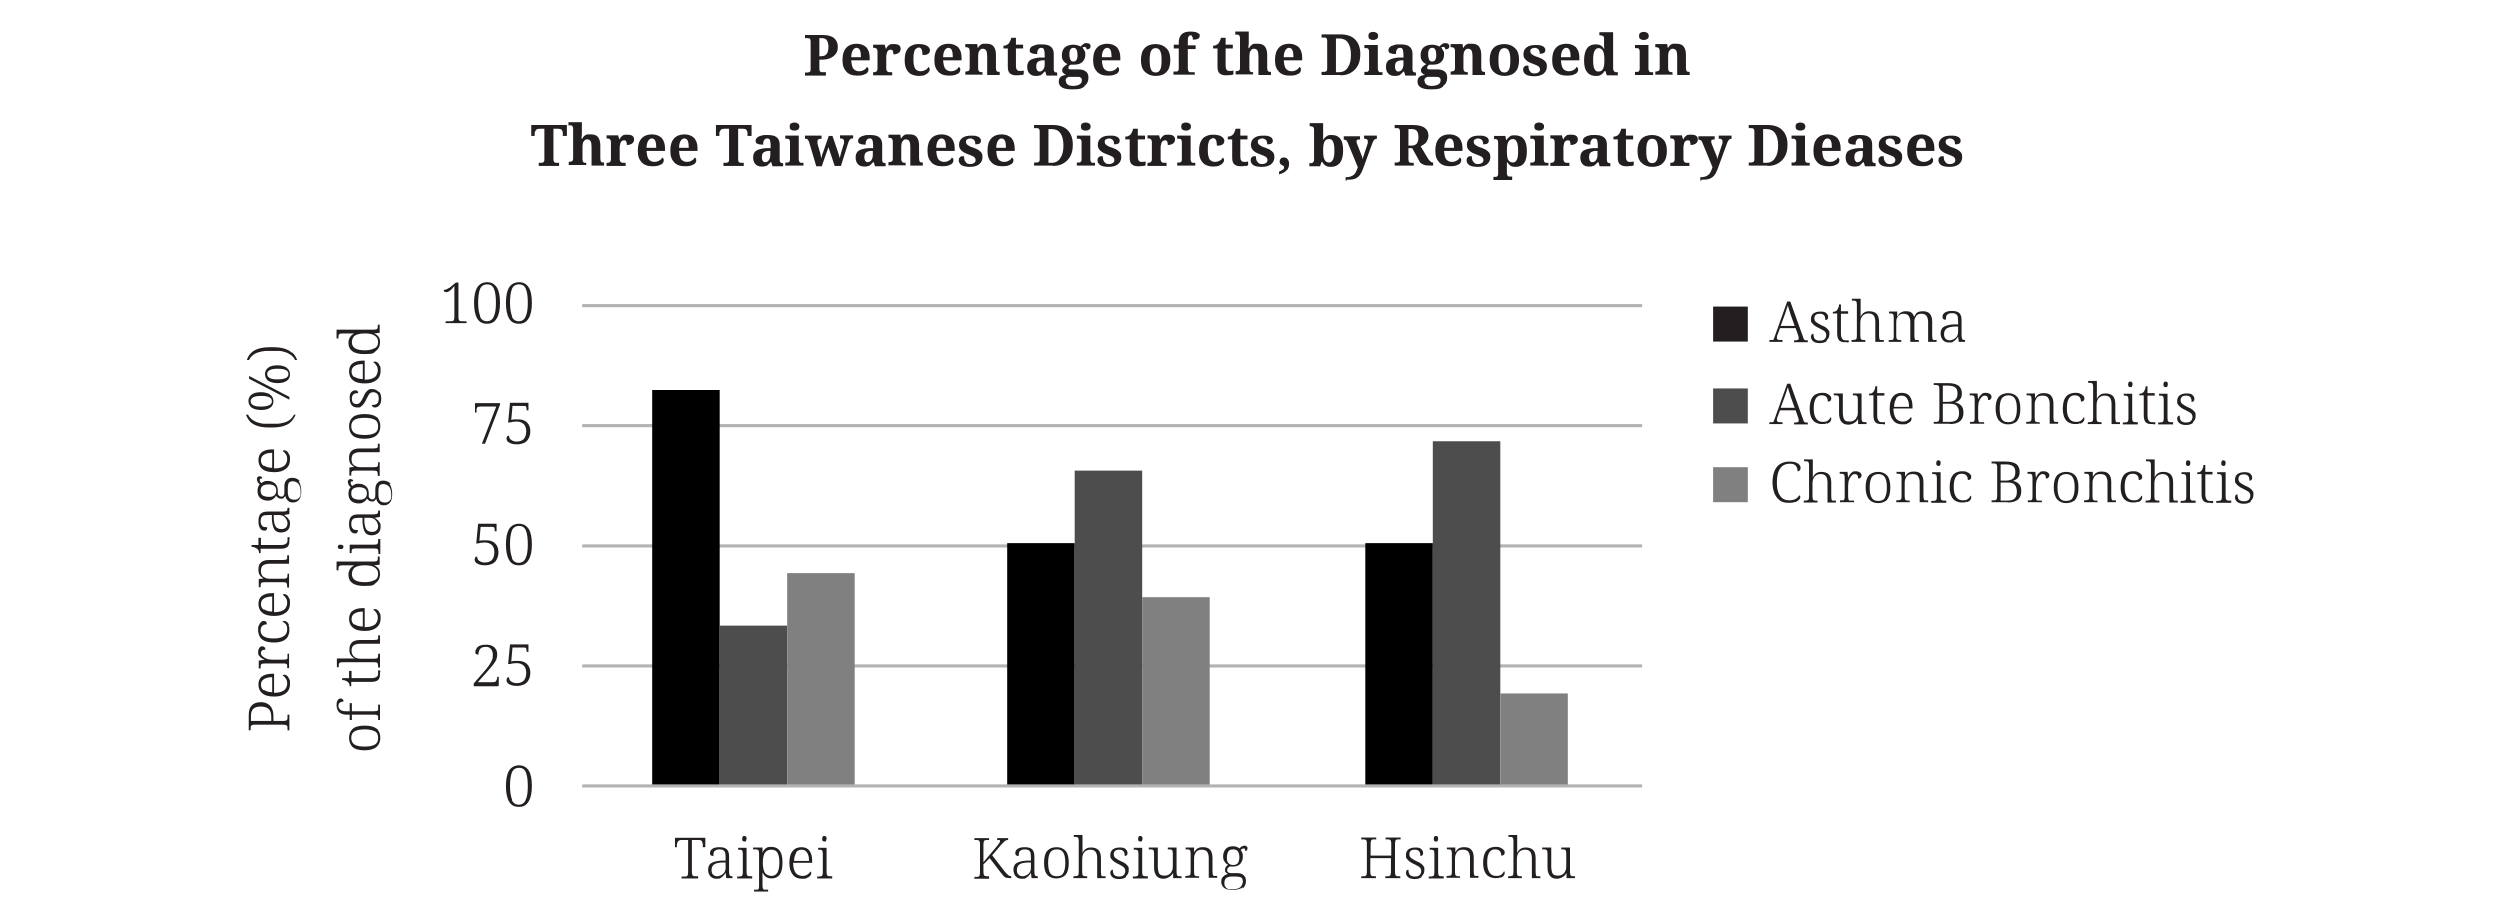 <?xml version="1.0" encoding="UTF-8"?>
<svg id="Layer_1" data-name="Layer 1" xmlns="http://www.w3.org/2000/svg" version="1.1" viewBox="0 0 800 295.5">
  <defs>
    <style>
      .cls-1 {
        fill: gray;
      }

      .cls-1, .cls-2, .cls-3, .cls-4 {
        stroke-width: 0px;
      }

      .cls-2 {
        fill: #000;
      }

      .cls-3 {
        fill: #4d4d4d;
      }

      .cls-4 {
        fill: #231f20;
      }

      .cls-5 {
        fill: none;
        stroke: #b3b3b3;
      }
    </style>
  </defs>
  <path class="cls-4" d="M264.3,24.1v-1h-1.1c-.3,0-.5,0-.7-.2-.2-.1-.3-.4-.3-.9v-2.9h.6c1.3,0,2.3-.2,3.1-.6.8-.4,1.3-.9,1.7-1.5.4-.6.5-1.3.5-2,0-1.2-.4-2.1-1.2-2.8-.8-.7-2.1-1-3.7-1h-5.6v1h.8c.3,0,.5,0,.7.2.2.1.3.4.3.9v8.7c0,.5,0,.8-.3,1-.2.1-.4.2-.7.2h-.8v1h6.6ZM262.2,12.2h.7c.8,0,1.4.2,1.7.7.3.5.5,1.2.5,2.1s-.2,1.9-.6,2.3c-.4.5-1,.7-1.9.7h-.4v-5.9h0ZM277,23.7c.6-.4.9-.8.9-1.4s-.2-.7-.5-.9c-.2.4-.5.8-1,1-.4.3-1,.4-1.6.4s-1.3-.3-1.7-.8c-.4-.5-.6-1.4-.7-2.7h5.9v-.9c0-1.4-.4-2.5-1.1-3.3-.8-.7-1.8-1.1-3.1-1.1s-2.5.4-3.3,1.3c-.8.9-1.2,2.1-1.2,3.9s.4,2.8,1.2,3.7c.8.9,2,1.3,3.5,1.3s2.1-.2,2.7-.6h0ZM272.9,16.1c.3-.5.7-.8,1.2-.8s.9.3,1.1.8c.2.5.3,1.2.3,2.2h-3.1c0-1,.2-1.7.5-2.2h0ZM285.5,24.1v-1h-.6c-.4,0-.7,0-.9-.2-.2-.1-.4-.5-.4-1v-3.1c0-.2,0-.5,0-.8,0-.3.1-.6.2-1,0-.3.2-.6.4-.8.2-.2.4-.3.8-.3s.6.1.7.4c.1.3.2.6.2,1.1.7,0,1.3-.2,1.7-.5.4-.3.6-.7.6-1.3,0-1-.7-1.5-2.1-1.5s-1.3.1-1.7.4c-.4.3-.7.7-.9,1.2h0l-.4-1.4h-3.7v1h0c.4,0,.7,0,1,.2.2.1.4.5.4,1v5.3c0,.6-.1.9-.4,1.1-.3.2-.6.2-1,.2h0v1h6.1ZM295.9,24c.5-.2.9-.5,1.2-.8.2-.3.4-.6.4-.9s0-.3-.1-.5c0-.1-.2-.3-.3-.4-.2.4-.5.8-1,1-.5.3-1,.4-1.6.4s-1.3-.3-1.7-.9c-.3-.6-.5-1.5-.5-2.7s0-1.8.2-2.4c.1-.6.3-1,.6-1.2.3-.2.6-.4.9-.4s.5.1.7.3c.2.2.3.5.4.9,0,.4.1.7.1,1.2.6,0,1.1,0,1.5-.2.3-.2.6-.3.7-.6.1-.2.2-.5.2-.7,0-.5-.3-1-.9-1.4-.6-.4-1.5-.6-2.7-.6s-1.6.2-2.3.5c-.7.3-1.2.8-1.6,1.6-.4.7-.6,1.8-.6,3.1s.2,2.2.6,2.9c.4.7.9,1.3,1.6,1.6.7.3,1.5.5,2.3.5s1.5-.1,2-.3h0ZM306.4,23.7c.6-.4.9-.8.9-1.4s-.2-.7-.5-.9c-.2.4-.5.8-1,1-.4.3-1,.4-1.6.4s-1.3-.3-1.7-.8c-.4-.5-.6-1.4-.7-2.7h5.9v-.9c0-1.4-.4-2.5-1.1-3.3-.8-.7-1.8-1.1-3.1-1.1s-2.5.4-3.3,1.3c-.8.9-1.2,2.1-1.2,3.9s.4,2.8,1.2,3.7c.8.9,2,1.3,3.5,1.3s2.1-.2,2.7-.6h0ZM302.3,16.1c.3-.5.7-.8,1.2-.8s.9.3,1.1.8c.2.5.3,1.2.3,2.2h-3.1c0-1,.2-1.7.5-2.2h0ZM314.4,24.1v-1h0c-.4,0-.7,0-1-.2-.2-.1-.4-.5-.4-1v-3.5c0-.5,0-1,.1-1.4,0-.4.3-.8.5-1,.2-.3.5-.4.9-.4s.9.2,1.1.6c.2.4.3,1,.3,1.8v6h4v-1h0c-.4,0-.7,0-.9-.2-.2-.2-.3-.5-.3-1.1v-4.2c0-1.2-.3-2.1-.8-2.7-.5-.6-1.3-.8-2.2-.8s-.7,0-1.1,0c-.3,0-.6.2-.9.4-.3.2-.5.6-.8,1h0l-.2-1.3h-3.8v1h0c.4,0,.7,0,1,.2.2.1.4.5.4,1v5.4c0,.5-.1.9-.4,1-.3.1-.6.2-1,.2h0v1h5.6ZM326.6,24.1c.4-.1.8-.2,1-.3v-1.2c-.2,0-.4,0-.6.1-.2,0-.4,0-.7,0-.4,0-.7-.1-.9-.4-.2-.3-.3-.7-.3-1.2v-5.6h2.3v-1.2h-2.3v-2.2h-1.5c-.2.8-.5,1.4-.8,1.8-.2.2-.4.4-.7.5-.3.2-.7.2-1,.2v.9h1.4v5.8c0,1.1.2,1.8.7,2.2.5.4,1.1.6,1.9.6s1.2,0,1.6-.2h0ZM332.7,24.2c.3-.1.6-.3.8-.5.2-.2.5-.5.8-.8h.2l.4,1.3h3.4v-1h0c-.4,0-.7,0-.9-.3-.2-.2-.2-.5-.2-1v-4.6c0-1.1-.3-1.9-1-2.4-.6-.5-1.6-.7-2.9-.7s-1.3,0-1.9.2-1,.3-1.4.6c-.3.3-.5.6-.5,1.1s.2.8.6.9c.4.2,1,.3,1.8.3,0-.6,0-1,.3-1.4.2-.4.5-.6,1-.6s.8.2.9.6c.1.4.2.9.2,1.5v1h-1.5c-1.4.1-2.4.4-3.1.8-.7.5-1,1.2-1,2.2s.3,1.7.8,2.2c.5.5,1.2.7,2,.7s.8,0,1.1-.2h0ZM331.6,21.4c0-.7.1-1.2.4-1.5.3-.3.8-.5,1.5-.6h.8c0,0,0,1.3,0,1.3,0,.7-.2,1.3-.5,1.7-.3.4-.7.6-1.2.6s-1-.5-1-1.6h0ZM347,27.5c.9-.6,1.3-1.5,1.3-2.6s-.3-1.6-.8-2c-.6-.5-1.4-.7-2.6-.7h-2.2c-.3,0-.5,0-.6-.1-.2,0-.2-.2-.2-.4s0-.4.2-.6c.1-.2.3-.3.5-.4.1,0,.3,0,.5,0,.2,0,.4,0,.5,0,1.3,0,2.2-.3,2.8-.9.6-.6.9-1.4.9-2.3s0-.9-.3-1.3c-.2-.4-.4-.7-.6-1,.2-.1.4-.2.6-.2s.3,0,.5.2c.1.1.2.3.2.6.5,0,.8-.1,1-.3.2-.2.3-.4.3-.7s-.1-.5-.3-.7c-.2-.2-.5-.3-1-.3s-.7,0-1,.3c-.3.2-.6.4-.9.8-.3-.2-.6-.3-1-.4-.4-.1-.8-.2-1.2-.2-1.3,0-2.2.3-2.9.9-.6.6-.9,1.4-.9,2.5s.2,1.3.5,1.8c.4.5.8.8,1.3,1-.5.3-.9.6-1.2.9-.3.3-.5.6-.5,1s.1.8.4,1c.3.3.6.5.9.6-.8,0-1.4.3-1.8.6-.4.4-.6.8-.6,1.5,0,1.7,1.4,2.5,4.2,2.5s3.1-.3,4-.9h0ZM342.5,19c-.2-.4-.3-.9-.3-1.5s0-1.2.3-1.6c.2-.4.5-.6,1-.6s.8.2,1,.6c.2.4.3,1,.3,1.6s0,1.2-.3,1.6c-.2.4-.5.6-1,.6s-.8-.2-1-.6h0ZM341,25.9c0-.4,0-.7.3-.9.2-.2.4-.3.6-.4.2,0,.5,0,.7,0h2.1c.5,0,.9,0,1.1.2.2.2.4.4.4.8,0,.6-.2,1.1-.7,1.4-.5.3-1.3.5-2.3.5s-2.1-.5-2.1-1.5h0ZM357.2,23.7c.6-.4.9-.8.9-1.4s-.2-.7-.5-.9c-.2.4-.5.8-1,1-.4.3-1,.4-1.6.4s-1.3-.3-1.7-.8c-.4-.5-.6-1.4-.7-2.7h5.9v-.9c0-1.4-.4-2.5-1.1-3.3-.8-.7-1.8-1.1-3.1-1.1s-2.5.4-3.3,1.3c-.8.9-1.2,2.1-1.2,3.9s.4,2.8,1.2,3.7c.8.9,2,1.3,3.5,1.3s2.1-.2,2.7-.6h0ZM353.1,16.1c.3-.5.7-.8,1.2-.8s.9.3,1.1.8c.2.5.3,1.2.3,2.2h-3.1c0-1,.2-1.7.5-2.2h0Z"/>
  <path class="cls-4" d="M373.3,23c.8-.8,1.2-2.1,1.2-3.8s-.4-3-1.3-3.8c-.8-.8-2-1.3-3.4-1.3s-2.7.4-3.5,1.3c-.8.8-1.2,2.1-1.2,3.8s.4,3,1.3,3.8c.8.8,2,1.3,3.4,1.3s2.7-.4,3.5-1.3h0ZM368.3,22.2c-.3-.7-.4-1.6-.4-2.9s.1-2.3.4-2.9c.3-.7.8-1,1.5-1s1.2.3,1.5,1c.3.7.4,1.6.4,2.9s-.1,2.3-.4,2.9c-.3.7-.8,1-1.5,1s-1.2-.3-1.5-1h0ZM382.3,24.1v-1h-.9c-.2,0-.4,0-.6,0-.2,0-.4-.2-.5-.3-.1-.2-.2-.4-.2-.8v-6.3h2.5v-1.2h-2.5v-1c0-.8,0-1.4.2-1.7.1-.3.3-.5.6-.5s.4,0,.5.2c.1.2.2.4.3.6,0,.2,0,.4,0,.6,1.5,0,2.2-.4,2.2-1.2s0-.5-.3-.7c-.2-.2-.5-.4-.9-.5-.4-.1-1-.2-1.8-.2-1.3,0-2.2.3-2.8.9-.6.6-.9,1.5-.9,2.6v.7h-1.6v1.2h1.6v6.3c0,.3,0,.6-.2.8-.1.2-.3.3-.5.3-.2,0-.4,0-.6,0h-.4v1h6.6Z"/>
  <path class="cls-4" d="M393.7,24.1c.4-.1.8-.2,1-.3v-1.2c-.2,0-.4,0-.6.1-.2,0-.4,0-.7,0-.4,0-.7-.1-.9-.4-.2-.3-.3-.7-.3-1.2v-5.6h2.3v-1.2h-2.3v-2.2h-1.5c-.2.8-.5,1.4-.8,1.8-.2.2-.4.4-.7.5-.3.2-.7.2-1,.2v.9h1.4v5.8c0,1.1.2,1.8.7,2.2.5.4,1.1.6,1.9.6s1.2,0,1.6-.2h0ZM401,24.1v-1h0c-.4,0-.7,0-.9-.2-.2-.1-.3-.5-.3-1v-3.5c0-.5,0-1,.1-1.4,0-.4.3-.8.5-1,.2-.3.5-.4.9-.4s.9.2,1.1.6c.2.4.3,1,.3,1.8v6h4v-1h0c-.4,0-.7,0-.9-.2-.2-.2-.3-.5-.3-1.1v-4.2c0-1.2-.3-2.1-.8-2.7-.5-.6-1.3-.8-2.2-.8s-.7,0-1.1,0c-.3,0-.6.2-.9.4-.3.2-.5.5-.8,1h-.2c0-.5,0-.9.1-1.3,0-.4,0-.7,0-1v-3h-4.3v1h.2c.2,0,.4,0,.6,0,.2,0,.4.2.5.3.1.2.2.4.2.7v9.5c0,.5-.1.9-.4,1-.3.1-.6.2-1,.2h0v1h5.6ZM415.4,23.7c.6-.4.9-.8.9-1.4s-.2-.7-.5-.9c-.2.4-.5.8-1,1-.4.3-1,.4-1.6.4s-1.3-.3-1.7-.8c-.4-.5-.6-1.4-.7-2.7h5.9v-.9c0-1.4-.4-2.5-1.1-3.3-.8-.7-1.8-1.1-3.1-1.1s-2.5.4-3.3,1.3c-.8.9-1.2,2.1-1.2,3.9s.4,2.8,1.2,3.7c.8.9,2,1.3,3.5,1.3s2.1-.2,2.7-.6h0ZM411.3,16.1c.3-.5.7-.8,1.2-.8s.9.3,1.1.8c.2.5.3,1.2.3,2.2h-3.1c0-1,.2-1.7.5-2.2h0Z"/>
  <path class="cls-4" d="M428.9,24.1c1.4,0,2.6-.3,3.5-.9,1-.6,1.7-1.4,2.2-2.4.5-1,.7-2.2.7-3.5,0-2.1-.6-3.6-1.7-4.7-1.1-1.1-2.7-1.6-4.7-1.6h-6v1h.8c.3,0,.5,0,.7.2.2.1.3.4.3.9v8.7c0,.5,0,.8-.3,1-.2.1-.4.2-.7.2h-.8v1h6ZM427.5,12.3h1c1.2,0,2.2.4,2.8,1.3.6.8,1,2.1,1,3.9s-.3,3.1-1,4.1c-.6,1-1.6,1.5-2.8,1.5h-1v-10.7h0ZM440.5,12.5c.3-.2.5-.5.5-1s-.2-.8-.5-1c-.3-.2-.7-.3-1.1-.3s-.8.1-1.1.3c-.3.2-.4.5-.4,1s.1.8.4,1c.3.2.7.3,1.1.3s.8-.1,1.1-.3h0ZM442.4,24.1v-1h-.2c-.2,0-.4,0-.6,0-.2,0-.4-.2-.5-.3-.1-.2-.2-.4-.2-.8v-7.6h-4.3v1h.2c.2,0,.4,0,.6,0,.2,0,.4.2.5.3.1.2.2.4.2.7v5.5c0,.3,0,.6-.2.8-.1.2-.3.3-.5.3-.2,0-.4,0-.6,0h-.2v1h5.8ZM447.5,24.2c.3-.1.6-.3.8-.5.2-.2.5-.5.8-.8h.2l.4,1.3h3.4v-1h0c-.4,0-.7,0-.9-.3-.2-.2-.2-.5-.2-1v-4.6c0-1.1-.3-1.9-1-2.4-.6-.5-1.6-.7-2.9-.7s-1.3,0-1.9.2-1,.3-1.4.6c-.3.3-.5.6-.5,1.1s.2.8.6.9c.4.2,1,.3,1.8.3,0-.6,0-1,.3-1.4.2-.4.5-.6,1-.6s.8.2.9.6c.1.4.2.9.2,1.5v1h-1.5c-1.4.1-2.4.4-3.1.8s-1,1.2-1,2.2.3,1.7.8,2.2c.5.5,1.2.7,2,.7s.8,0,1.1-.2h0ZM446.4,21.4c0-.7.1-1.2.4-1.5.3-.3.8-.5,1.5-.6h.8c0,0,0,1.3,0,1.3,0,.7-.2,1.3-.5,1.7-.3.4-.7.6-1.2.6s-1-.5-1-1.6h0ZM461.8,27.5c.9-.6,1.3-1.5,1.3-2.6s-.3-1.6-.8-2c-.6-.5-1.4-.7-2.6-.7h-2.2c-.3,0-.5,0-.6-.1-.2,0-.2-.2-.2-.4s0-.4.2-.6c.1-.2.3-.3.5-.4.1,0,.3,0,.5,0,.2,0,.4,0,.5,0,1.3,0,2.2-.3,2.8-.9.6-.6.9-1.4.9-2.3s0-.9-.3-1.3c-.2-.4-.4-.7-.6-1,.2-.1.4-.2.6-.2s.3,0,.5.2c.1.1.2.3.2.6.5,0,.8-.1,1-.3.2-.2.3-.4.3-.7s-.1-.5-.3-.7c-.2-.2-.5-.3-1-.3s-.7,0-1,.3c-.3.2-.6.4-.9.8-.3-.2-.6-.3-1-.4-.4-.1-.8-.2-1.2-.2-1.3,0-2.2.3-2.9.9-.6.6-.9,1.4-.9,2.5s.2,1.3.5,1.8c.4.5.8.8,1.3,1-.5.3-.9.6-1.2.9-.3.3-.5.6-.5,1s.1.8.4,1c.3.3.6.5.9.6-.8,0-1.4.3-1.8.6-.4.4-.6.8-.6,1.5,0,1.7,1.4,2.5,4.2,2.5s3.1-.3,4-.9h0ZM457.3,19c-.2-.4-.3-.9-.3-1.5s0-1.2.3-1.6c.2-.4.5-.6,1-.6s.8.2,1,.6c.2.4.3,1,.3,1.6s0,1.2-.3,1.6c-.2.4-.5.6-1,.6s-.8-.2-1-.6h0ZM455.8,25.9c0-.4,0-.7.3-.9.2-.2.4-.3.6-.4.2,0,.5,0,.7,0h2.1c.5,0,.9,0,1.1.2.2.2.4.4.4.8,0,.6-.2,1.1-.7,1.4-.5.3-1.3.5-2.3.5s-2.1-.5-2.1-1.5h0ZM469.7,24.1v-1h0c-.4,0-.7,0-1-.2-.2-.1-.4-.5-.4-1v-3.5c0-.5,0-1,.1-1.4,0-.4.3-.8.5-1,.2-.3.5-.4.9-.4s.9.2,1.1.6c.2.4.3,1,.3,1.8v6h4v-1h0c-.4,0-.7,0-.9-.2-.2-.2-.3-.5-.3-1.1v-4.2c0-1.2-.3-2.1-.8-2.7-.5-.6-1.3-.8-2.2-.8s-.7,0-1.1,0c-.3,0-.6.2-.9.4-.3.2-.5.6-.8,1h0l-.2-1.3h-3.8v1h0c.4,0,.7,0,1,.2.2.1.4.5.4,1v5.4c0,.5-.1.9-.4,1-.3.1-.6.2-1,.2h0v1h5.6ZM484.9,23c.8-.8,1.2-2.1,1.2-3.8s-.4-3-1.3-3.8c-.8-.8-2-1.3-3.4-1.3s-2.7.4-3.5,1.3c-.8.8-1.2,2.1-1.2,3.8s.4,3,1.3,3.8c.8.8,2,1.3,3.4,1.3s2.7-.4,3.5-1.3h0ZM479.9,22.2c-.3-.7-.4-1.6-.4-2.9s.1-2.3.4-2.9c.3-.7.8-1,1.5-1s1.2.3,1.5,1c.3.7.4,1.6.4,2.9s-.1,2.3-.4,2.9c-.3.7-.8,1-1.5,1s-1.2-.3-1.5-1h0ZM494,23.5c.7-.6,1-1.3,1-2.3s-.3-1.4-.8-1.8c-.5-.5-1.2-.8-2-1.1-.7-.2-1.2-.4-1.5-.6-.4-.2-.6-.4-.8-.6-.1-.2-.2-.4-.2-.7,0-.4.1-.7.4-.8.3-.2.6-.3,1-.3s.9.2,1.2.5c.3.3.4.8.4,1.4.7,0,1.1-.1,1.4-.3.3-.2.4-.5.4-.9s-.1-.5-.3-.8c-.2-.3-.6-.5-1-.6-.5-.2-1.1-.2-1.8-.2-1.2,0-2.1.2-2.8.7-.7.5-1.1,1.2-1.1,2.2s.3,1.4.8,1.9c.5.5,1.3.9,2.2,1.2.9.3,1.4.6,1.8.8.3.3.5.6.5,1s-.1.6-.4.9c-.3.2-.7.4-1.4.4s-1.1-.2-1.4-.7c-.4-.4-.5-1-.5-1.8-.2,0-.4,0-.7,0-.3,0-.5.2-.7.4-.2.2-.3.5-.3.9,0,.6.3,1.1.8,1.5.6.4,1.5.6,2.8.6s2.2-.3,2.9-.8h0ZM504.1,23.7c.6-.4.9-.8.9-1.4s-.2-.7-.5-.9c-.2.4-.5.8-1,1-.4.3-1,.4-1.6.4s-1.3-.3-1.7-.8c-.4-.5-.6-1.4-.7-2.7h5.9v-.9c0-1.4-.4-2.5-1.1-3.3-.8-.7-1.8-1.1-3.1-1.1s-2.5.4-3.3,1.3c-.8.9-1.2,2.1-1.2,3.9s.4,2.8,1.2,3.7c.8.9,2,1.3,3.5,1.3s2.1-.2,2.7-.6h0ZM500,16.1c.3-.5.7-.8,1.2-.8s.9.3,1.1.8c.2.5.3,1.2.3,2.2h-3.1c0-1,.2-1.7.5-2.2h0ZM512.4,23.9c.4-.3.8-.7,1.1-1.2h.2l.5,1.4h3.5v-1h0c-.3,0-.5,0-.7,0-.2,0-.4-.2-.6-.4-.1-.2-.2-.5-.2-.8v-11.6h-4.4v1h.1c.4,0,.7,0,1,.2.3.1.4.4.4.9v1c0,.3,0,.6,0,1.1,0,.4,0,.8.1,1.1h-.1c-.3-.4-.6-.8-1-1-.4-.3-1-.4-1.7-.4-1.2,0-2.1.4-2.7,1.2-.6.8-1,2.1-1,3.9s.3,3,1,3.8c.6.8,1.6,1.2,2.7,1.2s1.3-.1,1.7-.4h0ZM510.2,22c-.3-.6-.4-1.5-.4-2.8s.1-2.1.4-2.8c.3-.6.7-1,1.3-1s1.2.3,1.5,1c.3.6.4,1.6.4,2.8s-.1,2.2-.4,2.8c-.3.6-.8.9-1.5.9s-1-.3-1.3-.9h0Z"/>
  <path class="cls-4" d="M527.1,12.5c.3-.2.5-.5.5-1s-.2-.8-.5-1c-.3-.2-.7-.3-1.1-.3s-.8.1-1.1.3c-.3.2-.4.5-.4,1s.1.8.4,1c.3.2.7.3,1.1.3s.8-.1,1.1-.3h0ZM529,24.1v-1h-.2c-.2,0-.4,0-.6,0-.2,0-.4-.2-.5-.3-.1-.2-.2-.4-.2-.8v-7.6h-4.3v1h.2c.2,0,.4,0,.6,0,.2,0,.4.2.5.3.1.2.2.4.2.7v5.5c0,.3,0,.6-.2.8-.1.2-.3.3-.5.3-.2,0-.4,0-.6,0h-.2v1h5.8ZM535.2,24.1v-1h0c-.4,0-.7,0-1-.2-.2-.1-.4-.5-.4-1v-3.5c0-.5,0-1,.1-1.4,0-.4.3-.8.5-1,.2-.3.5-.4.9-.4s.9.2,1.1.6c.2.4.3,1,.3,1.8v6h4v-1h0c-.4,0-.7,0-.9-.2-.2-.2-.3-.5-.3-1.1v-4.2c0-1.2-.3-2.1-.8-2.7-.5-.6-1.3-.8-2.2-.8s-.7,0-1.1,0c-.3,0-.6.2-.9.4-.3.2-.5.6-.8,1h0l-.2-1.3h-3.8v1h0c.4,0,.7,0,1,.2.2.1.4.5.4,1v5.4c0,.5-.1.9-.4,1-.3.1-.6.2-1,.2h0v1h5.6Z"/>
  <path class="cls-4" d="M178.9,53.1v-1h-.8c-.3,0-.5,0-.7-.2-.2-.1-.3-.5-.3-1v-9.7h1.5c.5,0,.9.1,1.1.3.2.2.3.5.4.9v1.1h1.3v-3.5h-11.4v3.5c0,0,1.1,0,1.1,0v-1.1c.2-.4.3-.7.5-.9.2-.2.6-.3,1.1-.3h1.5v9.7c0,.5,0,.8-.3,1-.2.1-.4.2-.7.2h-.8v1h6.3ZM187.6,53.1v-1h0c-.4,0-.7,0-.9-.2-.2-.1-.3-.5-.3-1v-3.5c0-.5,0-1,.1-1.4,0-.4.3-.8.5-1,.2-.3.5-.4.9-.4s.9.2,1.1.6c.2.4.3,1,.3,1.8v6h4v-1h0c-.4,0-.7,0-.9-.2-.2-.2-.3-.5-.3-1.1v-4.2c0-1.2-.3-2.1-.8-2.7-.5-.6-1.3-.8-2.2-.8s-.7,0-1.1,0c-.3,0-.6.2-.9.4-.3.2-.5.5-.8,1h-.2c0-.5,0-.9.1-1.3,0-.4,0-.7,0-1v-3h-4.3v1h.2c.2,0,.4,0,.6,0,.2,0,.4.2.5.3.1.2.2.4.2.7v9.5c0,.5-.1.9-.4,1-.3.1-.6.2-1,.2h0v1h5.6ZM200.2,53.1v-1h-.6c-.4,0-.7,0-.9-.2-.2-.1-.4-.5-.4-1v-3.1c0-.2,0-.5,0-.8,0-.3.1-.6.2-1,0-.3.2-.6.4-.8.2-.2.4-.3.8-.3s.6.1.7.4c.1.3.2.6.2,1.1.7,0,1.3-.2,1.7-.5.4-.3.6-.7.6-1.3,0-1-.7-1.5-2.1-1.5s-1.3.1-1.7.4-.7.7-.9,1.2h0l-.4-1.4h-3.7v1h0c.4,0,.7,0,1,.2.2.1.4.5.4,1v5.3c0,.6-.1.9-.4,1.1-.3.2-.6.2-1,.2h0v1h6.1ZM211.5,52.7c.6-.4.9-.8.9-1.4s-.2-.7-.5-.9c-.2.4-.5.8-1,1-.4.3-1,.4-1.6.4s-1.3-.3-1.7-.8c-.4-.5-.6-1.4-.7-2.7h5.9v-.9c0-1.4-.4-2.5-1.1-3.3-.8-.7-1.8-1.1-3.1-1.1s-2.5.4-3.3,1.3c-.8.9-1.2,2.1-1.2,3.9s.4,2.8,1.2,3.7c.8.9,2,1.3,3.5,1.3s2.1-.2,2.7-.6h0ZM207.4,45.1c.3-.5.7-.8,1.2-.8s.9.3,1.1.8c.2.5.3,1.2.3,2.2h-3.1c0-1,.2-1.7.5-2.2h0ZM221.9,52.7c.6-.4.9-.8.9-1.4s-.2-.7-.5-.9c-.2.4-.5.8-1,1-.4.3-1,.4-1.6.4s-1.3-.3-1.7-.8c-.4-.5-.6-1.4-.7-2.7h5.9v-.9c0-1.4-.4-2.5-1.1-3.3-.8-.7-1.8-1.1-3.1-1.1s-2.5.4-3.3,1.3c-.8.9-1.2,2.1-1.2,3.9s.4,2.8,1.2,3.7c.8.9,2,1.3,3.5,1.3s2.1-.2,2.7-.6h0ZM217.8,45.1c.3-.5.7-.8,1.2-.8s.9.3,1.1.8c.2.5.3,1.2.3,2.2h-3.1c0-1,.2-1.7.5-2.2h0Z"/>
  <path class="cls-4" d="M238,53.1v-1h-.8c-.3,0-.5,0-.7-.2-.2-.1-.3-.5-.3-1v-9.7h1.5c.5,0,.9.1,1.1.3.2.2.3.5.4.9v1.1h1.3v-3.5h-11.4v3.5c0,0,1.1,0,1.1,0v-1.1c.2-.4.3-.7.5-.9.2-.2.6-.3,1.1-.3h1.5v9.7c0,.5,0,.8-.3,1-.2.1-.4.2-.7.2h-.8v1h6.3Z"/>
  <path class="cls-4" d="M245,53.2c.3-.1.6-.3.8-.5.2-.2.5-.5.8-.8h.2l.4,1.3h3.4v-1h0c-.4,0-.7,0-.9-.3-.2-.2-.2-.5-.2-1v-4.6c0-1.1-.3-1.9-1-2.4-.6-.5-1.6-.7-2.9-.7s-1.3,0-1.9.2c-.6.1-1,.3-1.4.6-.3.3-.5.6-.5,1.1s.2.8.6.9c.4.2,1,.3,1.8.3,0-.6,0-1,.3-1.4.2-.4.5-.6,1-.6s.8.2.9.6c.1.4.2.9.2,1.5v1h-1.5c-1.4.1-2.4.4-3.1.8-.7.5-1,1.2-1,2.2s.3,1.7.8,2.2c.5.5,1.2.7,2,.7s.8,0,1.1-.2h0ZM243.8,50.4c0-.7.1-1.2.4-1.5.3-.3.8-.5,1.5-.6h.8c0,0,0,1.3,0,1.3,0,.7-.2,1.3-.5,1.7s-.7.6-1.2.6-1-.5-1-1.6h0ZM255.3,41.5c.3-.2.5-.5.5-1s-.2-.8-.5-1c-.3-.2-.7-.3-1.1-.3s-.8.1-1.1.3c-.3.2-.4.5-.4,1s.1.8.4,1c.3.2.7.3,1.1.3s.8-.1,1.1-.3h0ZM257.1,53.1v-1h-.2c-.2,0-.4,0-.6,0-.2,0-.4-.2-.5-.3-.1-.2-.2-.4-.2-.8v-7.6h-4.3v1h.2c.2,0,.4,0,.6,0,.2,0,.4.2.5.3s.2.4.2.7v5.5c0,.3,0,.6-.2.8-.1.2-.3.3-.5.3-.2,0-.4,0-.6,0h-.2v1h5.8ZM263,53.1l2.1-6,2,6h2l2.3-7.3c.2-.6.4-1,.6-1.2.2-.2.4-.3.8-.3h.2v-1h-4.2v1h.1c.8,0,1.2.3,1.2.9s0,.2,0,.4c0,.2,0,.3-.1.5l-.8,2.6c-.1.5-.2.8-.3,1.1,0,.3-.1.6-.2.9h0c0-.2,0-.5-.2-.8,0-.3-.2-.7-.3-1.1l-1.8-5.3h-1.2l-1.8,5.2c-.2.4-.3.8-.4,1.2,0,.3-.2.6-.2.9h0c0-.3-.1-.7-.2-1.1,0-.5-.2-.9-.3-1.3l-.7-2.4c0-.1,0-.3,0-.4,0-.1,0-.3,0-.4,0-.3,0-.5.3-.6.2-.1.5-.2.8-.2h.2v-1h-5.3v1h0c.4,0,.6,0,.8.2.2.1.3.4.5.8l2.3,7.8h2ZM277.8,53.2c.3-.1.6-.3.8-.5.2-.2.5-.5.8-.8h.2l.4,1.3h3.4v-1h0c-.4,0-.7,0-.9-.3-.2-.2-.2-.5-.2-1v-4.6c0-1.1-.3-1.9-1-2.4-.6-.5-1.6-.7-2.9-.7s-1.3,0-1.9.2c-.6.1-1,.3-1.4.6-.3.3-.5.6-.5,1.1s.2.8.6.9c.4.2,1,.3,1.8.3,0-.6,0-1,.3-1.4.2-.4.5-.6,1-.6s.8.2.9.6c.1.4.2.9.2,1.5v1h-1.5c-1.4.1-2.4.4-3.1.8-.7.5-1,1.2-1,2.2s.3,1.7.8,2.2c.5.5,1.2.7,2,.7s.8,0,1.1-.2h0ZM276.6,50.4c0-.7.1-1.2.4-1.5.3-.3.8-.5,1.5-.6h.8c0,0,0,1.3,0,1.3,0,.7-.2,1.3-.5,1.7s-.7.6-1.2.6-1-.5-1-1.6h0ZM289.8,53.1v-1h0c-.4,0-.7,0-1-.2-.2-.1-.4-.5-.4-1v-3.5c0-.5,0-1,.1-1.4,0-.4.3-.8.5-1,.2-.3.5-.4.9-.4s.9.2,1.1.6c.2.4.3,1,.3,1.8v6h4v-1h0c-.4,0-.7,0-.9-.2-.2-.2-.3-.5-.3-1.1v-4.2c0-1.2-.3-2.1-.8-2.7-.5-.6-1.3-.8-2.2-.8s-.7,0-1.1,0c-.3,0-.6.2-.9.4-.3.2-.5.6-.8,1h0l-.2-1.3h-3.8v1h0c.4,0,.7,0,1,.2.2.1.4.5.4,1v5.4c0,.5-.1.9-.4,1-.3.1-.6.2-1,.2h0v1h5.6ZM304.2,52.7c.6-.4.9-.8.9-1.4s-.2-.7-.5-.9c-.2.4-.5.8-1,1-.4.3-1,.4-1.6.4s-1.3-.3-1.7-.8c-.4-.5-.6-1.4-.7-2.7h5.9v-.9c0-1.4-.4-2.5-1.1-3.3-.8-.7-1.8-1.1-3.1-1.1s-2.5.4-3.3,1.3c-.8.9-1.2,2.1-1.2,3.9s.4,2.8,1.2,3.7c.8.9,2,1.3,3.5,1.3s2.1-.2,2.7-.6h0ZM300.1,45.1c.3-.5.7-.8,1.2-.8s.9.3,1.1.8c.2.5.3,1.2.3,2.2h-3.1c0-1,.2-1.7.5-2.2h0ZM313.4,52.5c.7-.6,1-1.3,1-2.3s-.3-1.4-.8-1.8c-.5-.5-1.2-.8-2-1.1-.7-.2-1.2-.4-1.5-.6s-.6-.4-.8-.6c-.1-.2-.2-.4-.2-.7,0-.4.1-.7.4-.8.3-.2.6-.3,1-.3s.9.2,1.2.5c.3.3.4.8.4,1.4.7,0,1.1-.1,1.4-.3.3-.2.4-.5.4-.9s-.1-.5-.3-.8c-.2-.3-.6-.5-1-.6-.5-.2-1.1-.2-1.8-.2-1.2,0-2.1.2-2.8.7-.7.5-1.1,1.2-1.1,2.2s.3,1.4.8,1.9c.5.5,1.3.9,2.2,1.2.9.3,1.4.6,1.8.8.3.3.5.6.5,1s-.1.6-.4.9c-.3.2-.7.4-1.4.4s-1.1-.2-1.4-.7c-.4-.4-.5-1-.5-1.8-.2,0-.4,0-.7,0-.3,0-.5.2-.7.4-.2.2-.3.5-.3.9,0,.6.3,1.1.8,1.5.6.4,1.5.6,2.8.6s2.2-.3,2.9-.8h0ZM323.4,52.7c.6-.4.9-.8.9-1.4s-.2-.7-.5-.9c-.2.4-.5.8-1,1-.4.3-1,.4-1.6.4s-1.3-.3-1.7-.8c-.4-.5-.6-1.4-.7-2.7h5.9v-.9c0-1.4-.4-2.5-1.1-3.3-.8-.7-1.8-1.1-3.1-1.1s-2.5.4-3.3,1.3c-.8.9-1.2,2.1-1.2,3.9s.4,2.8,1.2,3.7c.8.9,2,1.3,3.5,1.3s2.1-.2,2.7-.6h0ZM319.3,45.1c.3-.5.7-.8,1.2-.8s.9.3,1.1.8c.2.5.3,1.2.3,2.2h-3.1c0-1,.2-1.7.5-2.2h0Z"/>
  <path class="cls-4" d="M336.9,53.1c1.4,0,2.6-.3,3.5-.9,1-.6,1.7-1.4,2.2-2.4.5-1,.7-2.2.7-3.5,0-2.1-.6-3.6-1.7-4.7-1.1-1.1-2.7-1.6-4.7-1.6h-6v1h.8c.3,0,.5,0,.7.2.2.1.3.4.3.9v8.7c0,.5,0,.8-.3,1-.2.1-.4.2-.7.2h-.8v1h6ZM335.5,41.3h1c1.2,0,2.2.4,2.8,1.3.6.8,1,2.1,1,3.9s-.3,3.1-1,4.1c-.6,1-1.6,1.5-2.8,1.5h-1v-10.7h0ZM348.5,41.5c.3-.2.5-.5.5-1s-.2-.8-.5-1c-.3-.2-.7-.3-1.1-.3s-.8.1-1.1.3c-.3.2-.4.5-.4,1s.1.8.4,1c.3.2.7.3,1.1.3s.8-.1,1.1-.3h0ZM350.4,53.1v-1h-.2c-.2,0-.4,0-.6,0-.2,0-.4-.2-.5-.3-.1-.2-.2-.4-.2-.8v-7.6h-4.3v1h.2c.2,0,.4,0,.6,0,.2,0,.4.2.5.3s.2.4.2.7v5.5c0,.3,0,.6-.2.8-.1.2-.3.3-.5.3-.2,0-.4,0-.6,0h-.2v1h5.8ZM357.8,52.5c.7-.6,1-1.3,1-2.3s-.3-1.4-.8-1.8c-.5-.5-1.2-.8-2-1.1-.7-.2-1.2-.4-1.5-.6s-.6-.4-.8-.6c-.1-.2-.2-.4-.2-.7,0-.4.1-.7.4-.8.3-.2.6-.3,1-.3s.9.2,1.2.5c.3.3.4.8.4,1.4.7,0,1.1-.1,1.4-.3.3-.2.4-.5.4-.9s-.1-.5-.3-.8c-.2-.3-.6-.5-1-.6-.5-.2-1.1-.2-1.8-.2-1.2,0-2.1.2-2.8.7-.7.5-1.1,1.2-1.1,2.2s.3,1.4.8,1.9c.5.5,1.3.9,2.2,1.2.9.3,1.4.6,1.8.8.3.3.5.6.5,1s-.1.6-.4.9c-.3.2-.7.4-1.4.4s-1.1-.2-1.4-.7c-.4-.4-.5-1-.5-1.8-.2,0-.4,0-.7,0-.3,0-.5.2-.7.4-.2.2-.3.5-.3.9,0,.6.3,1.1.8,1.5.6.4,1.5.6,2.8.6s2.2-.3,2.9-.8h0ZM365.6,53.2c.4-.1.8-.2,1-.3v-1.2c-.2,0-.4,0-.6.1-.2,0-.4,0-.7,0-.4,0-.7-.1-.9-.4-.2-.3-.3-.7-.3-1.2v-5.6h2.3v-1.2h-2.3v-2.2h-1.5c-.2.8-.5,1.4-.8,1.8-.2.2-.4.4-.7.5-.3.2-.7.2-1,.2v.9h1.4v5.8c0,1.1.2,1.8.7,2.2.5.4,1.1.6,1.9.6s1.2,0,1.6-.2h0ZM373.3,53.1v-1h-.6c-.4,0-.7,0-.9-.2-.2-.1-.4-.5-.4-1v-3.1c0-.2,0-.5,0-.8,0-.3.1-.6.2-1,0-.3.2-.6.4-.8.2-.2.4-.3.8-.3s.6.1.7.4c.1.3.2.6.2,1.1.7,0,1.3-.2,1.7-.5.4-.3.6-.7.6-1.3,0-1-.7-1.5-2.1-1.5s-1.3.1-1.7.4-.7.7-.9,1.2h0l-.4-1.4h-3.7v1h0c.4,0,.7,0,1,.2.2.1.4.5.4,1v5.3c0,.6-.1.9-.4,1.1-.3.2-.6.2-1,.2h0v1h6.1ZM380.6,41.5c.3-.2.5-.5.5-1s-.2-.8-.5-1c-.3-.2-.7-.3-1.1-.3s-.8.1-1.1.3c-.3.2-.4.5-.4,1s.1.8.4,1c.3.2.7.3,1.1.3s.8-.1,1.1-.3h0ZM382.5,53.1v-1h-.2c-.2,0-.4,0-.6,0-.2,0-.4-.2-.5-.3-.1-.2-.2-.4-.2-.8v-7.6h-4.3v1h.2c.2,0,.4,0,.6,0,.2,0,.4.2.5.3s.2.4.2.7v5.5c0,.3,0,.6-.2.8-.1.2-.3.3-.5.3-.2,0-.4,0-.6,0h-.2v1h5.8ZM390.1,53c.5-.2.9-.5,1.2-.8.2-.3.4-.6.4-.9s0-.3-.1-.5c0-.1-.2-.3-.3-.4-.2.4-.5.8-1,1-.5.3-1,.4-1.6.4s-1.3-.3-1.7-.9c-.3-.6-.5-1.5-.5-2.7s0-1.8.2-2.4c.1-.6.3-1,.6-1.2.3-.2.6-.4.9-.4s.5.1.7.3c.2.2.3.5.4.9,0,.4.1.7.1,1.2.6,0,1.1,0,1.5-.2.3-.2.6-.3.7-.6.1-.2.2-.5.2-.7,0-.5-.3-1-.9-1.4-.6-.4-1.5-.6-2.7-.6s-1.6.2-2.3.5c-.7.3-1.2.8-1.6,1.6-.4.7-.6,1.8-.6,3.1s.2,2.2.6,2.9c.4.7.9,1.3,1.6,1.6.7.3,1.5.5,2.3.5s1.5-.1,2-.3h0ZM398.4,53.2c.4-.1.8-.2,1-.3v-1.2c-.2,0-.4,0-.6.1-.2,0-.4,0-.7,0-.4,0-.7-.1-.9-.4-.2-.3-.3-.7-.3-1.2v-5.6h2.3v-1.2h-2.3v-2.2h-1.5c-.2.8-.5,1.4-.8,1.8-.2.2-.4.4-.7.5-.3.2-.7.2-1,.2v.9h1.4v5.8c0,1.1.2,1.8.7,2.2.5.4,1.1.6,1.9.6s1.2,0,1.6-.2h0ZM406.8,52.5c.7-.6,1-1.3,1-2.3s-.3-1.4-.8-1.8c-.5-.5-1.2-.8-2-1.1-.7-.2-1.2-.4-1.5-.6s-.6-.4-.8-.6c-.1-.2-.2-.4-.2-.7,0-.4.1-.7.4-.8.3-.2.6-.3,1-.3s.9.2,1.2.5c.3.3.4.8.4,1.4.7,0,1.1-.1,1.4-.3.3-.2.4-.5.4-.9s-.1-.5-.3-.8c-.2-.3-.6-.5-1-.6-.5-.2-1.1-.2-1.8-.2-1.2,0-2.1.2-2.8.7-.7.5-1.1,1.2-1.1,2.2s.3,1.4.8,1.9c.5.5,1.3.9,2.2,1.2.9.3,1.4.6,1.8.8.3.3.5.6.5,1s-.1.6-.4.9c-.3.2-.7.4-1.4.4s-1.1-.2-1.4-.7c-.4-.4-.5-1-.5-1.8-.2,0-.4,0-.7,0-.3,0-.5.2-.7.4-.2.2-.3.5-.3.9,0,.6.3,1.1.8,1.5.6.4,1.5.6,2.8.6s2.2-.3,2.9-.8h0ZM411.8,54.5c.5-.6.7-1.3.7-2.1s-.2-1.1-.5-1.5c-.3-.4-.7-.5-1.2-.5s-.7.1-.9.3c-.2.2-.4.5-.4.9s0,.6.2.8c.1.2.3.3.5.4.2.1.3.2.5.3.1,0,.2.2.2.4,0,.4-.1.6-.4.8-.3.2-.7.4-1.2.6v.9c1.2-.3,2-.8,2.5-1.4h0Z"/>
  <path class="cls-4" d="M428.8,52.1c.6-.8,1-2.1,1-3.9s-.3-3-.9-3.8c-.6-.8-1.5-1.2-2.7-1.2s-1.2.1-1.7.4c-.4.3-.8.6-1,1.1h-.1c0-.2,0-.4,0-.7,0-.3,0-.5,0-.8,0-.3,0-.5,0-.7v-3.1h-4.3v1h0c.4,0,.7,0,1,.2.3.1.4.5.4,1v9.4c0,.4,0,.6-.2.8-.1.2-.3.3-.5.4-.2,0-.4,0-.7,0h-.1v1h3.4l.5-1.4h.2c.3.5.6.9,1.1,1.2.4.3,1,.4,1.7.4,1.2,0,2.1-.4,2.8-1.2h0ZM423.8,51c-.3-.6-.4-1.6-.4-2.8s.1-2.2.4-2.8c.3-.6.7-.9,1.5-.9s1,.3,1.3.9c.3.6.4,1.5.4,2.8s-.1,2.1-.4,2.8c-.3.6-.7,1-1.3,1s-1.2-.3-1.5-1h0ZM431,57.5c.9,0,1.6,0,2.2-.2.6-.1,1-.4,1.4-.7.4-.3.7-.8,1-1.3.3-.6.6-1.3.9-2.2l2.7-7.4c.2-.5.4-.8.6-1,.2-.2.5-.3.8-.3h0v-1h-4.1v1h0c.4,0,.7,0,.9.2.2.1.3.3.3.6s0,.3,0,.4c0,.2,0,.3-.1.5l-1.2,3.6c0,0-.1.3-.2.6-.1.3-.2.6-.2.8,0-.2,0-.5-.1-.8s-.2-.7-.4-1.1l-1.3-3.3c0,0,0-.2-.1-.3,0-.1,0-.3,0-.4,0-.3,0-.4.3-.5.2,0,.5-.1.8-.1h0v-1h-5.2v1.1h0c.3,0,.5,0,.7.2.2,0,.4.3.5.6l3.3,8c-.2.6-.4,1.2-.7,1.7-.3.5-.7.9-1.2,1.1-.5.3-1.2.4-2,.4v1.1h.3Z"/>
  <path class="cls-4" d="M452.4,53.1v-1h-.8c-.2,0-.5,0-.6-.2-.2-.1-.3-.4-.3-.9v-3.6h1.2l2.2,4c.2.5.5.8.9,1,.3.2.7.4,1.2.5.5,0,1.1.1,1.8.1h.6v-1h0c-.4,0-.7-.1-.9-.4-.3-.2-.6-.6-.9-1.1l-2.2-3.7c.4-.2.8-.4,1.2-.7.4-.3.7-.7.9-1.1.2-.4.4-1,.4-1.6,0-1.1-.4-1.9-1.2-2.5-.8-.6-2.1-.9-3.8-.9h-5.8v1h.8c.2,0,.5,0,.6.2.2.1.3.4.3.9v8.8c0,.5,0,.8-.3.9-.2.1-.4.2-.6.2h-.8v1h6.3ZM450.7,41.3h1c.8,0,1.4.2,1.7.6.3.4.5,1,.5,2s-.2,1.5-.5,2c-.3.4-.9.7-1.7.7h-1v-5.2h0ZM466.7,52.7c.6-.4.9-.8.9-1.4s-.2-.7-.5-.9c-.2.4-.5.8-1,1-.4.3-1,.4-1.6.4s-1.3-.3-1.7-.8c-.4-.5-.6-1.4-.7-2.7h5.9v-.9c0-1.4-.4-2.5-1.1-3.3-.8-.7-1.8-1.1-3.1-1.1s-2.5.4-3.3,1.3c-.8.9-1.2,2.1-1.2,3.9s.4,2.8,1.2,3.7c.8.9,2,1.3,3.5,1.3s2.1-.2,2.7-.6h0ZM462.7,45.1c.3-.5.7-.8,1.2-.8s.9.3,1.1.8c.2.5.3,1.2.3,2.2h-3.1c0-1,.2-1.7.5-2.2h0ZM475.9,52.5c.7-.6,1-1.3,1-2.3s-.3-1.4-.8-1.8c-.5-.5-1.2-.8-2-1.1-.7-.2-1.2-.4-1.5-.6s-.6-.4-.8-.6c-.1-.2-.2-.4-.2-.7,0-.4.1-.7.4-.8.3-.2.6-.3,1-.3s.9.2,1.2.5c.3.3.4.8.4,1.4.7,0,1.1-.1,1.4-.3.3-.2.4-.5.4-.9s-.1-.5-.3-.8c-.2-.3-.6-.5-1-.6-.5-.2-1.1-.2-1.8-.2-1.2,0-2.1.2-2.8.7-.7.5-1.1,1.2-1.1,2.2s.3,1.4.8,1.9c.5.5,1.3.9,2.2,1.2.9.3,1.4.6,1.8.8.3.3.5.6.5,1s-.1.6-.4.9c-.3.2-.7.4-1.4.4s-1.1-.2-1.4-.7c-.4-.4-.5-1-.5-1.8-.2,0-.4,0-.7,0-.3,0-.5.2-.7.4-.2.2-.3.5-.3.9,0,.6.3,1.1.8,1.5.6.4,1.5.6,2.8.6s2.2-.3,2.9-.8h0ZM483.9,57.5v-1h-.4c-.2,0-.4,0-.6,0-.2,0-.4-.2-.5-.3-.1-.2-.2-.4-.2-.8v-1.3c0-.2,0-.4,0-.7,0-.3,0-.5,0-.8,0-.3,0-.5,0-.7h.1c.3.4.6.8,1,1.1.4.3,1,.4,1.7.4,1.2,0,2.1-.4,2.7-1.2.6-.8.9-2.1.9-3.8s-.3-3.1-1-3.9c-.6-.8-1.6-1.2-2.8-1.2s-1.3.1-1.7.4c-.4.3-.8.7-1.1,1.2h0l-.3-1.4h-3.6v1h.1c.4,0,.6,0,.9.2.2.1.3.5.3,1.1v9.7c0,.3,0,.6-.2.8-.1.2-.3.3-.5.3-.2,0-.4,0-.6,0h-.2v1h5.9ZM482.6,51.1c-.3-.6-.4-1.5-.4-2.8s.1-2.1.4-2.8c.3-.6.8-1,1.5-1s1,.3,1.3,1c.3.6.4,1.6.4,2.8s-.1,2.2-.4,2.8c-.3.6-.7.9-1.3.9s-1.2-.3-1.5-.9h0ZM493.6,41.5c.3-.2.5-.5.5-1s-.2-.8-.5-1c-.3-.2-.7-.3-1.1-.3s-.8.1-1.1.3c-.3.2-.4.5-.4,1s.1.8.4,1c.3.2.7.3,1.1.3s.8-.1,1.1-.3h0ZM495.5,53.1v-1h-.2c-.2,0-.4,0-.6,0-.2,0-.4-.2-.5-.3-.1-.2-.2-.4-.2-.8v-7.6h-4.3v1h.2c.2,0,.4,0,.6,0,.2,0,.4.2.5.3.1.2.2.4.2.7v5.5c0,.3,0,.6-.2.8-.1.2-.3.3-.5.3-.2,0-.4,0-.6,0h-.2v1h5.8ZM502.2,53.1v-1h-.6c-.4,0-.7,0-.9-.2-.2-.1-.4-.5-.4-1v-3.1c0-.2,0-.5,0-.8s.1-.6.2-1c0-.3.2-.6.4-.8.2-.2.4-.3.8-.3s.6.1.7.4c.1.3.2.6.2,1.1.7,0,1.3-.2,1.7-.5.4-.3.6-.7.6-1.3,0-1-.7-1.5-2.1-1.5s-1.3.1-1.7.4-.7.7-.9,1.2h0l-.4-1.4h-3.7v1h0c.4,0,.7,0,1,.2.2.1.4.5.4,1v5.3c0,.6-.1.9-.4,1.1-.3.2-.6.2-1,.2h0v1h6.1Z"/>
  <path class="cls-4" d="M509.7,53.2c.3-.1.6-.3.8-.5.2-.2.5-.5.8-.8h.2l.4,1.3h3.4v-1h0c-.4,0-.7,0-.9-.3-.2-.2-.2-.5-.2-1v-4.6c0-1.1-.3-1.9-1-2.4-.6-.5-1.6-.7-2.9-.7s-1.3,0-1.9.2c-.6.1-1,.3-1.4.6-.3.3-.5.6-.5,1.1s.2.8.6.9c.4.2,1,.3,1.8.3,0-.6,0-1,.3-1.4.2-.4.5-.6,1-.6s.8.2.9.6c.1.4.2.9.2,1.5v1h-1.5c-1.4.1-2.4.4-3.1.8-.7.5-1,1.2-1,2.2s.3,1.7.8,2.2c.5.5,1.2.7,2,.7s.8,0,1.1-.2h0ZM508.5,50.4c0-.7.1-1.2.4-1.5.3-.3.8-.5,1.5-.6h.8c0,0,0,1.3,0,1.3,0,.7-.2,1.3-.5,1.7-.3.4-.7.6-1.2.6s-1-.5-1-1.6h0ZM521.8,53.2c.4-.1.8-.2,1-.3v-1.2c-.2,0-.4,0-.6.1-.2,0-.4,0-.7,0-.4,0-.7-.1-.9-.4-.2-.3-.3-.7-.3-1.2v-5.6h2.3v-1.2h-2.3v-2.2h-1.5c-.2.8-.5,1.4-.8,1.8-.2.2-.4.4-.7.5-.3.2-.7.2-1,.2v.9h1.4v5.8c0,1.1.2,1.8.7,2.2.5.4,1.1.6,1.9.6s1.2,0,1.6-.2h0ZM532.2,52.1c.8-.8,1.2-2.1,1.2-3.8s-.4-3-1.3-3.8c-.8-.8-2-1.3-3.4-1.3s-2.7.4-3.5,1.3-1.2,2.1-1.2,3.8.4,3,1.3,3.8c.8.8,2,1.3,3.4,1.3s2.7-.4,3.5-1.3h0ZM527.2,51.2c-.3-.7-.4-1.6-.4-2.9s.1-2.3.4-2.9c.3-.7.8-1,1.5-1s1.2.3,1.5,1c.3.7.4,1.6.4,2.9s-.1,2.3-.4,2.9c-.3.7-.8,1-1.5,1s-1.2-.3-1.5-1h0ZM540.6,53.1v-1h-.6c-.4,0-.7,0-.9-.2-.2-.1-.4-.5-.4-1v-3.1c0-.2,0-.5,0-.8,0-.3.1-.6.2-1,0-.3.2-.6.4-.8.2-.2.4-.3.8-.3s.6.1.7.4.2.6.2,1.1c.7,0,1.3-.2,1.7-.5.4-.3.6-.7.6-1.3,0-1-.7-1.5-2.1-1.5s-1.3.1-1.7.4-.7.7-.9,1.2h0l-.4-1.4h-3.7v1h0c.4,0,.7,0,1,.2.2.1.4.5.4,1v5.3c0,.6-.1.9-.4,1.1-.3.2-.6.2-1,.2h0v1h6.1ZM544.5,57.5c.9,0,1.6,0,2.2-.2.6-.1,1-.4,1.4-.7.4-.3.7-.8,1-1.3.3-.6.6-1.3.9-2.2l2.7-7.4c.2-.5.4-.8.6-1,.2-.2.5-.3.8-.3h0v-1h-4.1v1h0c.4,0,.7,0,.9.2.2.1.3.3.3.6s0,.3,0,.4c0,.2,0,.3-.1.5l-1.2,3.6c0,0-.1.3-.2.6-.1.3-.2.6-.2.8,0-.2,0-.5-.1-.8,0-.3-.2-.7-.4-1.1l-1.3-3.3c0,0,0-.2-.1-.3,0-.1,0-.3,0-.4,0-.3,0-.4.3-.5.2,0,.5-.1.8-.1h0v-1h-5.2v1.1h0c.3,0,.5,0,.7.2.2,0,.4.3.5.6l3.3,8c-.2.6-.4,1.2-.7,1.7-.3.5-.7.9-1.2,1.1-.5.3-1.2.4-2,.4v1.1h.3Z"/>
  <path class="cls-4" d="M565.6,53.1c1.4,0,2.6-.3,3.5-.9,1-.6,1.7-1.4,2.2-2.4.5-1,.7-2.2.7-3.5,0-2.1-.6-3.6-1.7-4.7-1.1-1.1-2.7-1.6-4.7-1.6h-6v1h.8c.3,0,.5,0,.7.2s.3.4.3.9v8.7c0,.5,0,.8-.3,1-.2.1-.4.2-.7.2h-.8v1h6ZM564.2,41.3h1c1.2,0,2.2.4,2.8,1.3.6.8,1,2.1,1,3.9s-.3,3.1-1,4.1c-.6,1-1.6,1.5-2.8,1.5h-1v-10.7h0ZM577.2,41.5c.3-.2.5-.5.5-1s-.2-.8-.5-1c-.3-.2-.7-.3-1.1-.3s-.8.1-1.1.3c-.3.2-.4.5-.4,1s.1.8.4,1c.3.2.7.3,1.1.3s.8-.1,1.1-.3h0ZM579.1,53.1v-1h-.2c-.2,0-.4,0-.6,0-.2,0-.4-.2-.5-.3-.1-.2-.2-.4-.2-.8v-7.6h-4.3v1h.2c.2,0,.4,0,.6,0,.2,0,.4.2.5.3.1.2.2.4.2.7v5.5c0,.3,0,.6-.2.8-.1.2-.3.3-.5.3-.2,0-.4,0-.6,0h-.2v1h5.8ZM587.7,52.7c.6-.4.9-.8.9-1.4s-.2-.7-.5-.9c-.2.4-.5.8-1,1-.4.3-1,.4-1.6.4s-1.3-.3-1.7-.8c-.4-.5-.6-1.4-.7-2.7h5.9v-.9c0-1.4-.4-2.5-1.1-3.3-.8-.7-1.8-1.1-3.1-1.1s-2.5.4-3.3,1.3c-.8.9-1.2,2.1-1.2,3.9s.4,2.8,1.2,3.7c.8.9,2,1.3,3.5,1.3s2.1-.2,2.7-.6h0ZM583.6,45.1c.3-.5.7-.8,1.2-.8s.9.3,1.1.8c.2.5.3,1.2.3,2.2h-3.1c0-1,.2-1.7.5-2.2h0ZM594.6,53.2c.3-.1.6-.3.8-.5.2-.2.5-.5.8-.8h.2l.4,1.3h3.4v-1h0c-.4,0-.7,0-.9-.3-.2-.2-.2-.5-.2-1v-4.6c0-1.1-.3-1.9-1-2.4-.6-.5-1.6-.7-2.9-.7s-1.3,0-1.9.2c-.6.1-1,.3-1.4.6-.3.3-.5.6-.5,1.1s.2.8.6.9c.4.2,1,.3,1.8.3,0-.6,0-1,.3-1.4.2-.4.5-.6,1-.6s.8.2.9.6c.1.4.2.9.2,1.5v1h-1.5c-1.4.1-2.4.4-3.1.8s-1,1.2-1,2.2.3,1.7.8,2.2c.5.5,1.2.7,2,.7s.8,0,1.1-.2h0ZM593.4,50.4c0-.7.1-1.2.4-1.5.3-.3.8-.5,1.5-.6h.8c0,0,0,1.3,0,1.3,0,.7-.2,1.3-.5,1.7-.3.4-.7.6-1.2.6s-1-.5-1-1.6h0ZM607.7,52.5c.7-.6,1-1.3,1-2.3s-.3-1.4-.8-1.8c-.5-.5-1.2-.8-2-1.1-.7-.2-1.2-.4-1.5-.6s-.6-.4-.8-.6c-.1-.2-.2-.4-.2-.7,0-.4.1-.7.4-.8.3-.2.6-.3,1-.3s.9.2,1.2.5c.3.3.4.8.4,1.4.7,0,1.1-.1,1.4-.3.3-.2.4-.5.4-.9s-.1-.5-.3-.8c-.2-.3-.6-.5-1-.6-.5-.2-1.1-.2-1.8-.2-1.2,0-2.1.2-2.8.7-.7.5-1.1,1.2-1.1,2.2s.3,1.4.8,1.9c.5.5,1.3.9,2.2,1.2.9.3,1.4.6,1.8.8.3.3.5.6.5,1s-.1.6-.4.9c-.3.2-.7.4-1.4.4s-1.1-.2-1.4-.7c-.4-.4-.5-1-.5-1.8-.2,0-.4,0-.7,0-.3,0-.5.2-.7.4-.2.2-.3.5-.3.9,0,.6.3,1.1.8,1.5.6.4,1.5.6,2.8.6s2.2-.3,2.9-.8h0ZM617.7,52.7c.6-.4.9-.8.9-1.4s-.2-.7-.5-.9c-.2.4-.5.8-1,1-.4.3-1,.4-1.6.4s-1.3-.3-1.7-.8c-.4-.5-.6-1.4-.7-2.7h5.9v-.9c0-1.4-.4-2.5-1.1-3.3-.8-.7-1.8-1.1-3.1-1.1s-2.5.4-3.3,1.3c-.8.9-1.2,2.1-1.2,3.9s.4,2.8,1.2,3.7c.8.9,2,1.3,3.5,1.3s2.1-.2,2.7-.6h0ZM613.7,45.1c.3-.5.7-.8,1.2-.8s.9.3,1.1.8c.2.5.3,1.2.3,2.2h-3.1c0-1,.2-1.7.5-2.2h0ZM626.9,52.5c.7-.6,1-1.3,1-2.3s-.3-1.4-.8-1.8c-.5-.5-1.2-.8-2-1.1-.7-.2-1.2-.4-1.5-.6s-.6-.4-.8-.6c-.1-.2-.2-.4-.2-.7,0-.4.1-.7.4-.8.3-.2.6-.3,1-.3s.9.2,1.2.5c.3.3.4.8.4,1.4.7,0,1.1-.1,1.4-.3.3-.2.4-.5.4-.9s-.1-.5-.3-.8c-.2-.3-.6-.5-1-.6-.5-.2-1.1-.2-1.8-.2-1.2,0-2.1.2-2.8.7-.7.5-1.1,1.2-1.1,2.2s.3,1.4.8,1.9c.5.5,1.3.9,2.2,1.2.9.3,1.4.6,1.8.8.3.3.5.6.5,1s-.1.6-.4.9c-.3.2-.7.4-1.4.4s-1.1-.2-1.4-.7c-.4-.4-.5-1-.5-1.8-.2,0-.4,0-.7,0-.3,0-.5.2-.7.4-.2.2-.3.5-.3.9,0,.6.3,1.1.8,1.5.6.4,1.5.6,2.8.6s2.2-.3,2.9-.8h0Z"/>
  <path class="cls-4" d="M92.6,228.7h-.6v.8c0,.4,0,.7-.2.9-.2.2-.5.3-1.2.3h-3.1v-1.5c0-1.1-.2-2-.6-2.7-.4-.7-.9-1.1-1.5-1.4-.6-.3-1.3-.4-2-.4-1.2,0-2.1.3-2.8,1-.7.7-1,1.7-1,3.2v4.8h.6v-.5c0-.4,0-.7.2-1,.2-.2.5-.3,1.2-.3h9c.6,0,1,.1,1.2.3.2.2.2.5.2,1v.5h.6v-5.1h0ZM80.3,230.8v-1.7c0-1.1.3-1.9.8-2.3.5-.5,1.3-.7,2.3-.7s1.9.2,2.5.7c.6.5.9,1.4.9,2.6v1.3h-6.5ZM92.5,217.2c-.2-.4-.4-.8-.7-1-.3-.2-.5-.3-.8-.3s-.4,0-.5.3c.4.2.7.5,1,1,.3.4.4,1,.4,1.6s-.3,1.6-1,2.1c-.7.5-1.7.8-3.2.8v-6.1h-.6c-1.4,0-2.5.3-3.3.9-.8.6-1.1,1.5-1.1,2.6s.4,2.1,1.3,2.8c.8.7,2.1,1,3.8,1s2.8-.4,3.7-1.1c.9-.7,1.3-1.7,1.3-2.9s0-1.2-.3-1.7h0ZM84.4,220.9c-.6-.4-.9-1-.9-1.8s.3-1.4,1-1.8c.6-.4,1.5-.6,2.6-.6v4.8c-1.1,0-2-.3-2.6-.7h0ZM92.6,209.2h-.6v.6c0,.3,0,.6,0,.8,0,.2-.2.3-.4.4-.2,0-.5.1-.9.1h-3.1c-.4,0-.9,0-1.4-.1-.5,0-.9-.2-1.3-.4-.4-.2-.7-.4-1-.7-.3-.3-.4-.6-.4-.9s.1-.7.3-.8c.2-.2.6-.3,1.1-.3,0-.4,0-.7-.3-.8-.2-.2-.4-.3-.7-.3s-.7.2-.9.5c-.2.3-.4.7-.4,1.3s0,.9.3,1.2c.2.3.5.6.8.8.3.2.7.4,1,.5h0c0,0-1.9.3-1.9.3v2.5h.6v-.2c0-.5,0-.9.2-1.1.1-.2.5-.3,1.1-.3h5.9c.4,0,.7,0,.9.1.2,0,.3.2.4.4,0,.2,0,.5,0,.8v.2h.6v-4.7h0ZM92.5,200c-.2-.4-.4-.8-.7-1-.3-.2-.5-.3-.8-.3s-.5,0-.6.2c.4.2.8.5,1.1.9.3.4.4.9.4,1.6,0,.9-.3,1.6-1,2.1-.7.5-1.7.8-3.1.8s-2-.1-2.6-.3c-.6-.2-1.1-.5-1.4-.9-.3-.4-.4-.8-.4-1.4s.2-1.2.6-1.5c.4-.3.9-.4,1.4-.4,0-.7-.3-1.1-.9-1.1s-.7.1-1,.4c-.3.3-.5.6-.7,1.1-.2.4-.2.9-.2,1.5,0,.7.2,1.4.5,2,.3.6.8,1,1.6,1.4.7.3,1.8.5,3,.5s2.1-.2,2.8-.5c.7-.3,1.3-.8,1.6-1.4.3-.6.5-1.2.5-2s0-1.2-.3-1.6h0ZM92.5,191.4c-.2-.4-.4-.8-.7-1-.3-.2-.5-.3-.8-.3s-.4,0-.5.3c.4.2.7.5,1,1,.3.4.4,1,.4,1.6s-.3,1.6-1,2.1c-.7.5-1.7.8-3.2.8v-6.1h-.6c-1.4,0-2.5.3-3.3.9-.8.6-1.1,1.5-1.1,2.6s.4,2.1,1.3,2.8c.8.7,2.1,1,3.8,1s2.8-.4,3.7-1.1c.9-.7,1.3-1.7,1.3-2.9s0-1.2-.3-1.7h0ZM84.4,195.1c-.6-.4-.9-1-.9-1.8s.3-1.4,1-1.8c.6-.4,1.5-.6,2.6-.6v4.8c-1.1,0-2-.3-2.6-.7h0ZM92.6,183.6h-.6v.2c0,.5,0,.9-.2,1.1-.1.2-.5.3-1.1.3h-4.1c-.5,0-1,0-1.5-.2-.5-.2-.9-.4-1.2-.8-.3-.4-.4-.9-.4-1.6s.2-1.4.7-1.7c.5-.3,1.1-.5,1.9-.5h6.4v-2.7h-.6v.2c0,.4,0,.6,0,.8s-.2.3-.4.4c-.2,0-.5.1-.9.1h-4.5c-1.2,0-2.1.3-2.6.8-.6.5-.8,1.3-.8,2.2s.1,1.2.3,1.6c.2.5.7.9,1.3,1.3h0c0,0-1.5.2-1.5.2v2.6h.6v-.3c0-.5,0-.8.2-1,.1-.2.5-.3,1.1-.3h5.9c.6,0,1,.1,1.1.3.1.2.2.6.2,1.1v.3h.6v-4.5h0ZM92.7,172.5c0-.2,0-.5-.1-.6h-.6c0,.2,0,.4,0,.5,0,.2,0,.4,0,.6,0,.5-.2.8-.5,1-.3.2-.8.4-1.5.4h-6.5v-2.3h-.8v2.3h-2.2v.6c.5,0,.9.1,1.2.3.3.1.5.2.7.4.2.2.3.4.4.6,0,.2.1.5.1.7h.5v-1.4h6.4c1,0,1.7-.2,2.2-.6.4-.4.6-1,.6-1.8s0-.5,0-.7h0ZM92.5,166.4c-.2-.4-.4-.7-.7-.9-.3-.3-.6-.5-.9-.7h0c0,0,1.7-.3,1.7-.3v-2h-.6c0,.5,0,.8-.3,1-.2.1-.6.2-1.2.2h-4.8c-1,0-1.8.2-2.3.7-.5.5-.7,1.3-.7,2.4s.2,1.7.5,2.2c.3.5.8.8,1.3.8s.6,0,.8-.3c.2-.2.2-.4.2-.8-.4,0-.8,0-1.1-.1-.3,0-.5-.3-.7-.6-.2-.3-.3-.7-.3-1.2s.1-1,.3-1.3c.2-.3.5-.5.9-.6.4,0,.8-.1,1.3-.1h1.1v1.5c.1,1.4.4,2.5.8,3.1.4.7,1.2,1,2.1,1s1.7-.3,2.2-.8c.5-.5.7-1.2.7-1.9s0-1-.3-1.4h0ZM91.4,168.9c-.4.3-.8.4-1.4.4s-1.3-.2-1.7-.7-.6-1.3-.7-2.5v-1.3c0,0,1.7,0,1.7,0,.5,0,.9.1,1.3.3.4.2.7.6,1,1,.2.4.4.9.4,1.4s-.2,1.1-.6,1.4h0ZM96,154c-.6-.7-1.4-1.1-2.4-1.1s-1.4.2-1.9.7c-.5.5-.7,1.2-.7,2.1v1.7c0,.5,0,.8-.2,1.1-.1.2-.3.4-.6.4s-.6,0-.8-.2c-.2-.2-.4-.3-.5-.6,0-.1,0-.3,0-.5,0-.2,0-.4,0-.6,0-1-.3-1.8-.9-2.3-.6-.5-1.3-.8-2.2-.8s-.9,0-1.3.2-.7.3-.9.5c-.1-.2-.3-.3-.4-.5,0-.2-.1-.3-.1-.5s0-.3.2-.4c.1,0,.3-.1.6-.1,0-.2,0-.4-.2-.5-.2-.1-.3-.2-.6-.2s-.4,0-.6.2c-.2.2-.3.4-.3.7s.1.7.3,1c.2.3.4.5.6.7-.2.2-.3.5-.5.8-.1.4-.2.8-.2,1.2,0,1.1.3,1.9.9,2.4.6.5,1.4.8,2.3.8s1.1-.1,1.6-.4c.5-.3.9-.6,1.1-1.2.2.3.4.5.7.7.3.2.6.3.9.3s.7,0,.9-.3c.2-.2.4-.4.5-.7,0,.4.2.7.4,1.1.2.3.5.6.8.8.3.2.7.3,1.2.3.9,0,1.5-.3,2-.9.5-.6.7-1.5.7-2.7s-.3-2.6-.9-3.3h0ZM87.8,158.5c-.4.4-1,.5-1.8.5s-1.5-.2-2-.5c-.4-.3-.6-.8-.6-1.5s.2-1.2.6-1.5c.4-.3,1.1-.5,1.9-.5s1.5.2,1.9.5c.4.3.6.8.6,1.5s-.2,1.1-.6,1.5h0ZM96,158.9c-.2.4-.5.6-.8.8-.3.2-.7.2-1.1.2s-.9-.1-1.2-.3c-.3-.2-.5-.5-.6-.8-.1-.3-.2-.7-.2-1.1v-1.7c0-.6.1-1.1.3-1.5.2-.3.7-.5,1.3-.5s1.3.3,1.8.8c.4.5.7,1.4.7,2.6s0,1.2-.3,1.6h0ZM92.5,145.4c-.2-.4-.4-.8-.7-1-.3-.2-.5-.3-.8-.3s-.4,0-.5.3c.4.2.7.5,1,1,.3.4.4,1,.4,1.6s-.3,1.6-1,2.1c-.7.5-1.7.8-3.2.8v-6.1h-.6c-1.4,0-2.5.3-3.3.9-.8.6-1.1,1.5-1.1,2.6s.4,2.1,1.3,2.8c.8.7,2.1,1,3.8,1s2.8-.4,3.7-1.1c.9-.7,1.3-1.7,1.3-2.9s0-1.2-.3-1.7h0ZM84.4,149.1c-.6-.4-.9-1-.9-1.8s.3-1.4,1-1.8c.6-.4,1.5-.6,2.6-.6v4.8c-1.1,0-2-.3-2.6-.7h0Z"/>
  <path class="cls-4" d="M94.1,132.7c-.4.7-.8,1.2-1.3,1.6-.5.4-1.1.7-1.8.9-.7.2-1.3.3-2,.4-.7,0-1.4,0-2.2,0s-1.4,0-2.2,0c-.7,0-1.4-.2-2.1-.4-.7-.2-1.2-.5-1.8-.9-.5-.4-1-.9-1.3-1.6h-.7c.4,1,.9,1.8,1.5,2.4.7.6,1.5,1,2.5,1.3,1,.3,2.3.4,3.9.4s2.8-.1,3.9-.4c1-.3,1.9-.7,2.5-1.3.6-.6,1.2-1.4,1.6-2.4h-.7ZM86.4,126.2c-.7-.4-1.7-.7-2.9-.7s-2.2.2-2.9.7c-.7.5-1.1,1.2-1.1,2.1s.4,1.7,1.1,2.2c.7.4,1.7.7,2.9.7s2.2-.2,2.9-.7c.7-.4,1.1-1.2,1.1-2.1s-.4-1.7-1.1-2.1h0ZM92.6,127l-12.9-6.7v.9l12.9,6.7v-.9h0ZM86,129.7c-.6.3-1.4.4-2.5.4s-1.8-.1-2.4-.4c-.6-.3-.9-.7-.9-1.3s.3-1,.9-1.3c.6-.3,1.4-.4,2.5-.4s1.9.1,2.5.4c.6.2.9.7.9,1.3s-.3,1-.9,1.3h0ZM91.7,117.6c-.7-.4-1.7-.7-2.9-.7s-2.2.2-2.9.7c-.7.5-1.1,1.2-1.1,2.1s.4,1.7,1.1,2.2c.7.4,1.7.7,2.9.7s2.2-.2,2.9-.7c.7-.4,1.1-1.2,1.1-2.1s-.4-1.7-1.1-2.1h0ZM91.3,121c-.6.3-1.4.4-2.5.4s-1.8-.1-2.4-.4c-.6-.3-.9-.7-.9-1.3s.3-1,.9-1.3c.6-.3,1.4-.4,2.5-.4s1.9.1,2.5.4c.6.2.9.7.9,1.3s-.3,1-.9,1.3h0ZM93.3,112.8c-.6-.6-1.5-1-2.5-1.3-1-.3-2.3-.4-3.9-.4s-2.8.1-3.9.4c-1,.3-1.9.7-2.5,1.3-.7.6-1.2,1.4-1.5,2.4h.7c.3-.7.8-1.2,1.3-1.6.5-.4,1.1-.7,1.8-.9.7-.2,1.3-.3,2.1-.4.7,0,1.4,0,2.2,0s1.4,0,2.2,0c.7,0,1.4.2,2,.4.7.2,1.2.5,1.8.9.5.4,1,.9,1.3,1.6h.7c-.4-1-.9-1.8-1.6-2.4h0Z"/>
  <path class="cls-4" d="M120.5,233.2c-.8-.7-2.1-1-3.8-1s-3,.3-3.8,1c-.8.7-1.2,1.7-1.2,2.9s.4,2.3,1.2,3c.8.7,2.1,1,3.8,1s3-.4,3.8-1.1c.8-.7,1.2-1.7,1.2-2.9s-.4-2.3-1.2-3h0ZM119.9,238.3c-.7.4-1.8.6-3.2.6s-2.5-.2-3.2-.6c-.7-.4-1.1-1.2-1.1-2.2s.4-1.7,1.1-2.1c.7-.4,1.8-.6,3.2-.6s2.4.2,3.2.6c.8.4,1.1,1.1,1.1,2.2s-.4,1.7-1.1,2.1h0ZM121.6,225.5h-.6v.8c0,.3,0,.6,0,.8s-.2.3-.4.4c-.2,0-.5.1-.9.1h-7.1v-2.6h-.7v2.6h-1.1c-.8,0-1.4-.1-1.8-.4-.4-.3-.7-.7-.7-1.3s.2-.9.5-1.1c.3-.2.7-.3,1.1-.3,0-.3,0-.5-.2-.7-.2-.2-.4-.3-.7-.3s-.7.2-.9.5c-.3.4-.4.9-.4,1.7s.3,1.7.8,2.2c.6.5,1.4.8,2.4.8h1v1.7h.7v-1.7h7.1c.4,0,.7,0,.9.1.2,0,.3.2.4.4,0,.2,0,.5,0,.8v.4h.6v-5.1h0Z"/>
  <path class="cls-4" d="M121.7,215.1c0-.2,0-.5-.1-.6h-.6c0,.2,0,.4,0,.5,0,.2,0,.4,0,.6,0,.5-.2.8-.5,1-.3.2-.8.4-1.5.4h-6.5v-2.3h-.8v2.3h-2.2v.6c.5,0,.9.1,1.2.3.3.1.5.2.7.4.2.2.3.4.4.6,0,.2.1.5.1.7h.5v-1.4h6.4c1,0,1.7-.2,2.2-.6.4-.4.6-1,.6-1.8s0-.5,0-.7h0ZM121.6,209.2h-.6v.2c0,.5,0,.9-.2,1.1-.1.2-.5.3-1.1.3h-4.1c-1,0-1.8-.2-2.3-.7-.5-.4-.8-1.1-.8-1.9s.2-1.3.7-1.7c.4-.3,1.1-.5,2-.5h6.4v-2.7h-.6v.2c0,.3,0,.6,0,.8,0,.2-.2.4-.4.4-.2,0-.5.1-.9.1h-4.5c-1.2,0-2.1.3-2.6.8-.5.5-.8,1.3-.8,2.3s.2,1.4.5,1.8c.3.5.8.8,1.3,1h0c0,0-.2,0-.5,0-.3,0-.5,0-.8,0h-4.5v2.8h.6v-.3c0-.5,0-.8.2-1,.1-.2.5-.3,1.1-.3h10c.6,0,1,.1,1.1.3.1.2.2.6.2,1.1v.3h.6v-4.5h0ZM121.5,196.2c-.2-.4-.4-.8-.7-1-.3-.2-.5-.3-.8-.3s-.4,0-.5.3c.4.2.7.5,1,1,.3.4.4,1,.4,1.6s-.3,1.6-1,2.1c-.7.5-1.7.8-3.2.8v-6.1h-.6c-1.4,0-2.5.3-3.3.9-.8.6-1.1,1.5-1.1,2.6s.4,2.1,1.3,2.8c.8.7,2.1,1,3.8,1s2.8-.4,3.7-1.1c.9-.7,1.3-1.7,1.3-2.9s0-1.2-.3-1.7h0ZM113.4,199.9c-.6-.4-.9-1-.9-1.8s.3-1.4,1-1.8c.6-.4,1.5-.6,2.6-.6v4.8c-1.1,0-2-.3-2.6-.7h0Z"/>
  <path class="cls-4" d="M121.2,182c-.4-.5-.8-.8-1.5-1.1h0c0,0,1.8-.2,1.8-.2v-2.6h-.6v.2c0,.5,0,.9-.2,1.1-.1.2-.5.3-1.1.3h-11.9v2.8h.6v-.3c0-.5,0-.8.2-1,.1-.2.5-.3,1.1-.3h1.8c.3,0,.6,0,.9,0,.4,0,.7,0,1,0h0c-.5.3-1,.7-1.3,1.2-.3.5-.5,1.1-.5,1.8,0,2.4,1.7,3.6,5,3.6s2.9-.3,3.8-1c.8-.6,1.3-1.5,1.3-2.7s-.2-1.4-.5-1.8h0ZM119.9,185.6c-.7.4-1.7.7-3.1.7s-2.4-.2-3.1-.6c-.7-.4-1.1-1.1-1.1-2s.4-1.8,1.1-2.2c.7-.4,1.8-.6,3.1-.6s2.4.2,3.1.7c.7.4,1.1,1.1,1.1,2.1,0,.8-.3,1.5-1,1.9h0ZM109.7,174.5c-.1-.1-.4-.2-.7-.2s-.6,0-.7.2c-.1.1-.2.3-.2.5s0,.4.2.5c.1.1.4.2.7.2s.6,0,.7-.2c.1-.1.2-.3.2-.5s0-.4-.2-.5h0ZM121.6,172.5h-.6v.4c0,.5,0,.9-.2,1.1-.1.2-.5.3-1.1.3h-7.8v2.7h.6v-.2c0-.5,0-.8.2-1,.1-.2.5-.3,1.1-.3h6c.6,0,.9.1,1.1.3.1.2.2.6.2,1.1v.4h.6v-4.8h0ZM121.5,167.3c-.2-.4-.4-.7-.7-.9-.3-.3-.6-.5-.9-.7h0c0,0,1.7-.3,1.7-.3v-2h-.6c0,.5,0,.8-.3,1-.2.1-.6.2-1.2.2h-4.8c-1,0-1.8.2-2.3.7-.5.5-.7,1.3-.7,2.4s.2,1.7.5,2.2c.3.5.8.8,1.3.8s.6,0,.8-.3c.2-.2.2-.4.2-.8-.4,0-.8,0-1.1-.1-.3,0-.5-.3-.7-.6-.2-.3-.3-.7-.3-1.2s.1-1,.3-1.3c.2-.3.5-.5.9-.6.4,0,.8-.1,1.3-.1h1.1v1.5c.1,1.4.4,2.5.8,3.1.4.7,1.2,1,2.1,1s1.7-.3,2.2-.8c.5-.5.7-1.2.7-1.9s0-1-.3-1.4h0ZM120.4,169.8c-.4.3-.8.4-1.4.4s-1.3-.2-1.7-.7-.6-1.3-.7-2.5v-1.3c0,0,1.7,0,1.7,0,.5,0,.9.1,1.3.3.4.2.7.6,1,1,.2.4.4.9.4,1.4s-.2,1.1-.6,1.4h0ZM125.1,154.9c-.6-.7-1.4-1.1-2.4-1.1s-1.4.2-1.9.7c-.5.5-.7,1.2-.7,2.1v1.7c0,.5,0,.8-.2,1.1-.1.2-.3.4-.6.4s-.6,0-.8-.2c-.2-.2-.4-.3-.5-.6,0-.1,0-.3,0-.5,0-.2,0-.4,0-.6,0-1-.3-1.8-.9-2.3-.6-.5-1.3-.8-2.2-.8s-.9,0-1.3.2-.7.3-.9.5c-.1-.2-.3-.3-.4-.5,0-.2-.1-.3-.1-.5s0-.3.2-.4c.1,0,.3-.1.6-.1,0-.2,0-.4-.2-.5-.2-.1-.3-.2-.6-.2s-.4,0-.6.2c-.2.2-.3.4-.3.7s.1.7.3,1c.2.3.4.5.6.7-.2.2-.3.5-.5.8-.1.4-.2.8-.2,1.2,0,1.1.3,1.9.9,2.4.6.5,1.4.8,2.3.8s1.1-.1,1.6-.4c.5-.3.9-.6,1.1-1.2.2.3.4.5.7.7.3.2.6.3.9.3s.7,0,.9-.3c.2-.2.4-.4.5-.7,0,.4.2.7.4,1.1.2.3.5.6.8.8.3.2.7.3,1.2.3.9,0,1.5-.3,2-.9.5-.6.7-1.5.7-2.7s-.3-2.6-.9-3.3h0ZM116.8,159.4c-.4.4-1,.5-1.8.5s-1.5-.2-2-.5c-.4-.3-.6-.8-.6-1.5s.2-1.2.6-1.5c.4-.3,1.1-.5,1.9-.5s1.5.2,1.9.5c.4.3.6.8.6,1.5s-.2,1.1-.6,1.5h0ZM125,159.8c-.2.4-.5.6-.8.8-.3.2-.7.2-1.1.2s-.9-.1-1.2-.3c-.3-.2-.5-.5-.6-.8-.1-.3-.2-.7-.2-1.1v-1.7c0-.6.1-1.1.3-1.5.2-.3.7-.5,1.3-.5s1.3.3,1.8.8c.4.5.7,1.4.7,2.6s0,1.2-.3,1.6h0ZM121.6,147.9h-.6v.2c0,.5,0,.9-.2,1.1-.1.2-.5.3-1.1.3h-4.1c-.5,0-1,0-1.5-.2-.5-.2-.9-.4-1.2-.8-.3-.4-.4-.9-.4-1.6s.2-1.4.7-1.7c.5-.3,1.1-.5,1.9-.5h6.4v-2.7h-.6v.2c0,.4,0,.6,0,.8s-.2.3-.4.4c-.2,0-.5.1-.9.1h-4.5c-1.2,0-2.1.3-2.6.8-.6.5-.8,1.3-.8,2.2s.1,1.2.3,1.6c.2.5.7.9,1.3,1.3h0c0,0-1.5.2-1.5.2v2.6h.6v-.3c0-.5,0-.8.2-1,.1-.2.5-.3,1.1-.3h5.9c.6,0,1,.1,1.1.3.1.2.2.6.2,1.1v.3h.6v-4.5h0ZM120.5,133.5c-.8-.7-2.1-1-3.8-1s-3,.3-3.8,1c-.8.7-1.2,1.7-1.2,2.9s.4,2.3,1.2,3c.8.7,2.1,1,3.8,1s3-.4,3.8-1.1c.8-.7,1.2-1.7,1.2-2.9s-.4-2.3-1.2-3h0ZM119.9,138.6c-.7.4-1.8.6-3.2.6s-2.5-.2-3.2-.6c-.7-.4-1.1-1.2-1.1-2.2s.4-1.7,1.1-2.1c.7-.4,1.8-.6,3.2-.6s2.4.2,3.2.6c.8.4,1.1,1.1,1.1,2.2s-.4,1.7-1.1,2.1h0ZM121.1,125.4c-.5-.6-1.1-.9-2-.9s-.8,0-1.1.2c-.3.2-.6.4-.9.8-.3.4-.6.9-.8,1.5-.4.8-.7,1.3-1,1.7-.3.4-.7.6-1.2.6s-.8-.1-1.1-.4c-.3-.3-.4-.7-.4-1.4s.2-1,.5-1.3c.3-.3.8-.4,1.5-.4,0-.3,0-.5-.3-.7-.2-.2-.4-.2-.7-.2-.4,0-.8.2-1.2.6-.4.4-.5,1-.5,1.9s.2,1.6.6,2.2c.4.5,1,.8,1.8.8s.9,0,1.2-.3c.3-.2.6-.5.9-.9.3-.4.6-.9.9-1.6.3-.5.5-1,.7-1.3.2-.3.4-.5.6-.6.2-.1.5-.2.8-.2.5,0,1,.2,1.3.5.4.4.5.9.5,1.6s-.2,1.3-.6,1.6c-.4.3-1,.4-1.6.4,0,.2,0,.3.2.5s.4.3.8.3,1-.2,1.4-.7c.4-.5.6-1.2.6-2.1s-.2-1.7-.7-2.3h0ZM121.5,117c-.2-.4-.4-.8-.7-1-.3-.2-.5-.3-.8-.3s-.4,0-.5.3c.4.2.7.5,1,1,.3.4.4,1,.4,1.6s-.3,1.6-1,2.1c-.7.5-1.7.8-3.2.8v-6.1h-.6c-1.4,0-2.5.3-3.3.9-.8.6-1.1,1.5-1.1,2.6s.4,2.1,1.3,2.8c.8.7,2.1,1,3.8,1s2.8-.4,3.7-1.1c.9-.7,1.3-1.7,1.3-2.9s0-1.2-.3-1.7h0ZM113.4,120.7c-.6-.4-.9-1-.9-1.8s.3-1.4,1-1.8c.6-.4,1.5-.6,2.6-.6v4.8c-1.1,0-2-.3-2.6-.7h0ZM121.2,107.8c-.4-.5-.8-.8-1.5-1.1h0c0,0,1.8-.2,1.8-.2v-2.6h-.6v.2c0,.5,0,.9-.2,1.1-.1.2-.5.3-1.1.3h-11.9v2.8h.6v-.3c0-.5,0-.8.2-1,.1-.2.5-.3,1.1-.3h1.8c.3,0,.6,0,.9,0,.4,0,.7,0,1,0h0c-.5.3-1,.7-1.3,1.2-.3.5-.5,1.1-.5,1.8,0,2.4,1.7,3.6,5,3.6s2.9-.3,3.8-1c.8-.6,1.3-1.5,1.3-2.7s-.2-1.4-.5-1.8h0ZM119.9,111.4c-.7.4-1.7.7-3.1.7s-2.4-.2-3.1-.6c-.7-.4-1.1-1.1-1.1-2s.4-1.8,1.1-2.2c.7-.4,1.8-.6,3.1-.6s2.4.2,3.1.7c.7.4,1.1,1.1,1.1,2.1,0,.8-.3,1.5-1,1.9h0Z"/>
  <path class="cls-5" d="M186.3,97.8h339.2M186.3,136.2h339.2M186.3,174.7h339.2M186.3,213.1h339.2"/>
  <path class="cls-4" d="M149.3,103.4v-.6h-1.3c-.4,0-.8,0-1-.2-.2-.2-.3-.5-.3-1.2v-11h-.8l-1,.8c-.5.5-1,.9-1.5,1.1-.4.3-.9.4-1.4.5,0,.2,0,.4.2.5.1.1.3.2.6.2.4,0,.8-.2,1.2-.5.4-.3.9-.8,1.4-1.5v9.9c0,.6-.1,1-.3,1.2-.2.2-.5.2-1,.2h-1.5v.6h6.6ZM159,101.8c.7-1.2,1-2.8,1-4.9s-.3-3.8-1-4.9c-.7-1.1-1.7-1.7-3.1-1.7s-2.5.6-3.2,1.7c-.7,1.2-1,2.8-1,4.9s.3,3.8,1,5c.7,1.2,1.7,1.7,3.2,1.7s2.4-.6,3.1-1.8h0ZM153.7,101.3c-.4-1-.7-2.5-.7-4.4s.2-3.3.6-4.4c.4-1,1.2-1.5,2.3-1.5s1.8.5,2.2,1.5c.4,1,.6,2.5.6,4.4s-.2,3.4-.7,4.4c-.4,1-1.2,1.5-2.2,1.5s-1.8-.5-2.2-1.5h0ZM169.2,101.8c.7-1.2,1-2.8,1-4.9s-.3-3.8-1-4.9c-.7-1.1-1.7-1.7-3.1-1.7s-2.5.6-3.2,1.7c-.7,1.2-1,2.8-1,4.9s.3,3.8,1,5c.7,1.2,1.7,1.7,3.2,1.7s2.4-.6,3.1-1.8h0ZM163.9,101.3c-.4-1-.7-2.5-.7-4.4s.2-3.3.6-4.4c.4-1,1.2-1.5,2.3-1.5s1.8.5,2.2,1.5c.4,1,.6,2.5.6,4.4s-.2,3.4-.7,4.4c-.4,1-1.2,1.5-2.2,1.5s-1.8-.5-2.2-1.5h0Z"/>
  <path class="cls-4" d="M155.2,142l4.8-12.5v-.5h-8v3c0,0,.5,0,.5,0v-1c0-.4.2-.6.3-.7.2-.1.4-.2.7-.2h5.3l-4.6,11.9h1ZM167.8,141.7c.6-.4,1.1-.8,1.4-1.5.3-.6.5-1.3.5-2.2s-.2-1.5-.5-2.1c-.4-.6-.8-1-1.4-1.3-.6-.3-1.3-.4-2-.4s-1,0-1.3,0c-.4,0-.6.1-.9.2l.4-4.5h3.5c.4,0,.7,0,.8.2.1.1.2.3.2.7v.5h.6v-2.4h-5.9l-.6,6.3h.4c.3,0,.6-.1,1-.2.4,0,.8-.1,1.4-.1.9,0,1.6.3,2.2.8.5.5.8,1.3.8,2.3s-.3,2-.8,2.5c-.5.5-1.3.8-2.2.8s-1.3-.2-1.8-.5c-.5-.3-.7-.8-.7-1.4-.5,0-.8.3-.8.9s.1.6.3.9c.2.3.6.5,1.1.7.5.2,1.1.3,1.9.3s1.7-.2,2.3-.5h0Z"/>
  <path class="cls-4" d="M157.6,180.4c.6-.4,1.1-.8,1.4-1.5.3-.6.5-1.3.5-2.2s-.2-1.5-.5-2.1c-.4-.6-.8-1-1.4-1.3-.6-.3-1.3-.4-2-.4s-1,0-1.3,0c-.4,0-.6.1-.9.2l.4-4.5h3.5c.4,0,.7,0,.8.2.1.1.2.3.2.7v.5h.6v-2.4h-5.9l-.6,6.3h.4c.3,0,.6-.1,1-.2.4,0,.8-.1,1.4-.1.9,0,1.6.3,2.2.8.5.5.8,1.3.8,2.3s-.3,2-.8,2.5c-.5.5-1.3.8-2.2.8s-1.3-.2-1.8-.5c-.5-.3-.7-.8-.7-1.4-.5,0-.8.3-.8.9s.1.6.3.9c.2.3.6.5,1.1.7.5.2,1.1.3,1.9.3s1.7-.2,2.3-.5h0ZM169.2,179.1c.7-1.2,1-2.8,1-4.9s-.3-3.8-1-4.9c-.7-1.1-1.7-1.7-3.1-1.7s-2.5.6-3.2,1.7c-.7,1.2-1,2.8-1,4.9s.3,3.8,1,5c.7,1.2,1.7,1.7,3.2,1.7s2.4-.6,3.1-1.8h0ZM163.9,178.6c-.4-1-.7-2.5-.7-4.4s.2-3.3.6-4.4c.4-1,1.2-1.5,2.3-1.5s1.8.5,2.2,1.5c.4,1,.6,2.5.6,4.4s-.2,3.4-.7,4.4c-.4,1-1.2,1.5-2.2,1.5s-1.8-.5-2.2-1.5h0Z"/>
  <path class="cls-4" d="M159.6,219.4v-2.8c0,0-.5,0-.5,0v.4c-.1.4-.2.7-.4,1-.2.2-.5.3-1,.3h-4.8l3.3-3.7c.6-.7,1.2-1.4,1.6-1.9.4-.6.8-1.1,1-1.6.2-.5.3-1.1.3-1.7s-.1-1.1-.4-1.6c-.3-.5-.7-.9-1.2-1.1-.5-.3-1.2-.4-2-.4s-1.4.1-1.9.3c-.5.2-.9.5-1.1.9-.2.4-.4.7-.4,1.1s0,.6.3.7c.2.1.4.2.7.2,0-.7.2-1.4.5-1.8.4-.5,1-.7,1.8-.7s1,.1,1.4.4c.3.2.6.6.7,1,.2.4.2.8.2,1.3s0,1.1-.3,1.6c-.2.5-.5,1-.9,1.6-.4.6-.9,1.2-1.6,2l-3.3,3.8v.9h7.7ZM167.8,219c.6-.4,1.1-.8,1.4-1.5.3-.6.5-1.3.5-2.2s-.2-1.5-.5-2.1c-.4-.6-.8-1-1.4-1.3-.6-.3-1.3-.4-2-.4s-1,0-1.3,0c-.4,0-.6.1-.9.2l.4-4.5h3.5c.4,0,.7,0,.8.2.1.1.2.3.2.7v.5h.6v-2.4h-5.9l-.6,6.3h.4c.3,0,.6-.1,1-.2.4,0,.8-.1,1.4-.1.9,0,1.6.3,2.2.8.5.5.8,1.3.8,2.3s-.3,2-.8,2.5c-.5.5-1.3.8-2.2.8s-1.3-.2-1.8-.5c-.5-.3-.7-.8-.7-1.4-.5,0-.8.3-.8.9s.1.6.3.9c.2.3.6.5,1.1.7.5.2,1.1.3,1.9.3s1.7-.2,2.3-.5h0Z"/>
  <path class="cls-4" d="M169.2,256.4c.7-1.2,1-2.8,1-4.9s-.3-3.8-1-4.9c-.7-1.1-1.7-1.7-3.1-1.7s-2.5.6-3.2,1.7c-.7,1.2-1,2.8-1,4.9s.3,3.8,1,5c.7,1.2,1.7,1.7,3.2,1.7s2.4-.6,3.1-1.8h0ZM163.9,256c-.4-1-.7-2.5-.7-4.4s.2-3.3.6-4.4c.4-1,1.2-1.5,2.3-1.5s1.8.5,2.2,1.5c.4,1,.6,2.5.6,4.4s-.2,3.4-.7,4.4c-.4,1-1.2,1.5-2.2,1.5s-1.8-.5-2.2-1.5h0Z"/>
  <rect class="cls-2" x="208.7" y="124.8" width="21.6" height="126.8"/>
  <rect class="cls-2" x="322.3" y="173.8" width="21.6" height="77.8"/>
  <rect class="cls-2" x="436.9" y="173.8" width="21.6" height="77.8"/>
  <rect class="cls-3" x="230.3" y="200.2" width="21.6" height="51.4"/>
  <rect class="cls-3" x="343.9" y="150.6" width="21.6" height="101"/>
  <rect class="cls-3" x="458.5" y="141.2" width="21.6" height="110.4"/>
  <rect class="cls-1" x="251.9" y="183.4" width="21.6" height="68.2"/>
  <rect class="cls-1" x="365.5" y="191.1" width="21.6" height="60.5"/>
  <rect class="cls-1" x="480.1" y="221.9" width="21.6" height="29.7"/>
  <path class="cls-4" d="M223.4,281v-.6h-.7c-.4,0-.8,0-1-.2-.2-.2-.3-.6-.3-1.2v-10.2h2.2c.5,0,.9.1,1,.4s.3.6.3,1v.9h.8v-3h-9.7v3c-.1,0,.6,0,.6,0v-.9c.1-.4.2-.8.4-1,.2-.2.5-.4,1-.4h2.2v10.3c0,.6-.1,1-.3,1.2-.2.2-.5.2-1,.2h-.8v.6h5.3Z"/>
  <path class="cls-4" d="M230.6,280.9c.4-.2.7-.4.9-.7.3-.3.5-.6.7-.9h0l.2,1.7h2v-.6h0c-.4,0-.7,0-.9-.3-.1-.2-.2-.6-.2-1.2v-4.8c0-1-.2-1.8-.7-2.3-.5-.5-1.3-.7-2.4-.7s-1.7.2-2.2.5c-.5.3-.8.8-.8,1.3s0,.6.3.8c.2.2.4.2.8.2,0-.4,0-.8.1-1.1,0-.3.3-.5.6-.7.3-.2.7-.3,1.2-.3s1,.1,1.3.3c.3.2.5.5.6.9,0,.4.1.8.1,1.3v1.1h-1.5c-1.4.1-2.5.4-3.1.8-.7.4-1,1.2-1,2.1s.3,1.7.8,2.2c.5.5,1.2.7,1.9.7s1,0,1.4-.3h0ZM228.1,279.8c-.3-.4-.4-.8-.4-1.4s.2-1.3.7-1.7,1.3-.6,2.5-.7h1.3c0,0,0,1.7,0,1.7,0,.5-.1.9-.3,1.3-.2.4-.6.7-1,1-.4.2-.9.4-1.4.4s-1.1-.2-1.4-.6h0ZM238.7,269.1c.1-.1.2-.4.2-.7s0-.6-.2-.7c-.1-.1-.3-.2-.5-.2s-.4,0-.5.2c-.1.1-.2.4-.2.7s0,.6.2.7c.1.1.3.2.5.2s.4,0,.5-.2h0ZM240.7,281v-.6h-.4c-.5,0-.9,0-1.1-.2-.2-.1-.3-.5-.3-1.1v-7.8h-2.7v.6h.2c.5,0,.8,0,1,.2.2.1.3.5.3,1.1v6c0,.6-.1.9-.3,1.1-.2.1-.6.2-1.1.2h-.4v.6h4.8ZM245.8,285.3v-.6h-.4c-.3,0-.6,0-.8,0-.2,0-.4-.2-.5-.4,0-.2-.1-.5-.1-.9v-2c0-.4,0-.8,0-1.2,0-.4,0-.7,0-1h0c.3.6.6,1,1.1,1.4.5.3,1.1.5,1.8.5,1.1,0,2-.4,2.6-1.2.6-.8.9-2.1.9-3.9s-.3-3-.9-3.8-1.5-1.2-2.7-1.2-1.4.2-1.8.5c-.5.4-.8.8-1,1.4h0v-1.7h-3v.6h.5c.5,0,.9,0,1.1.2.2.1.3.5.3,1.1v10.3c0,.4,0,.7-.1.9,0,.2-.2.3-.4.4-.2,0-.5,0-.8,0h-.3v.6h4.6ZM244.7,279.2c-.4-.8-.6-1.8-.6-3.2s.2-2.3.6-3c.4-.7,1.1-1.1,2.1-1.1s1.6.3,2,1c.4.7.6,1.7.6,3.1s-.2,2.4-.6,3.2c-.4.7-1.1,1.1-1.9,1.1s-1.8-.4-2.2-1.1h0ZM258.3,280.9c.4-.2.8-.4,1-.7.2-.3.3-.5.3-.8s0-.4-.3-.5c-.2.4-.5.7-1,1-.4.3-1,.4-1.6.4s-1.6-.3-2.1-1c-.5-.7-.8-1.7-.8-3.2h6.1v-.6c0-1.4-.3-2.5-.9-3.3-.6-.8-1.5-1.1-2.6-1.1s-2.1.4-2.8,1.3c-.7.8-1,2.1-1,3.8s.4,2.8,1.1,3.7c.7.9,1.7,1.3,2.9,1.3s1.2,0,1.7-.3h0ZM254.7,272.8c.4-.6,1-.9,1.8-.9s1.4.3,1.8,1c.4.6.6,1.5.6,2.6h-4.8c0-1.1.3-2,.7-2.6h0ZM264.3,269.1c.1-.1.2-.4.2-.7s0-.6-.2-.7c-.1-.1-.3-.2-.5-.2s-.4,0-.5.2c-.1.1-.2.4-.2.7s0,.6.2.7c.1.1.3.2.5.2s.4,0,.5-.2h0ZM266.3,281v-.6h-.4c-.5,0-.9,0-1.1-.2-.2-.1-.3-.5-.3-1.1v-7.8h-2.7v.6h.2c.5,0,.8,0,1,.2.2.1.3.5.3,1.1v6c0,.6-.1.9-.3,1.1-.2.1-.6.2-1.1.2h-.4v.6h4.8Z"/>
  <path class="cls-4" d="M316.5,281v-.6h-.5c-.4,0-.7,0-1-.2-.2-.2-.3-.6-.3-1.2v-2.4l2-2,3.6,4.7c.4.5.7.8.9,1.1.3.3.6.4.9.5.3,0,.8.1,1.3.1h.2v-.6h0c-.3,0-.6-.1-.9-.3-.3-.2-.6-.6-1.1-1.1l-4.1-5.3,2.8-3.3c.5-.5.9-1,1.2-1.2.3-.3.7-.4,1.1-.4v-.6h-3.5v.6c.3,0,.5,0,.7,0,.2,0,.2.1.2.3s0,.4-.2.6c-.1.2-.4.6-.8,1.1l-4.3,5.1v-5.7c0-.6.1-1,.3-1.2.2-.2.5-.2,1-.2h.5v-.6h-4.7v.6h.5c.4,0,.7,0,1,.2.2.2.3.5.3,1.2v9c0,.6-.1,1-.3,1.2-.2.2-.5.2-1,.2h-.5v.6h4.8ZM328.3,280.9c.4-.2.7-.4.9-.7.3-.3.5-.6.7-.9h0l.2,1.7h2v-.6h0c-.4,0-.7,0-.9-.3-.1-.2-.2-.6-.2-1.2v-4.8c0-1-.2-1.8-.7-2.3-.5-.5-1.3-.7-2.4-.7s-1.7.2-2.2.5c-.5.3-.8.8-.8,1.3s0,.6.3.8c.2.2.4.2.8.2,0-.4,0-.8.1-1.1,0-.3.3-.5.6-.7.3-.2.7-.3,1.2-.3s1,.1,1.3.3c.3.2.5.5.6.9,0,.4.1.8.1,1.3v1.1h-1.5c-1.4.1-2.5.4-3.1.8-.7.4-1,1.2-1,2.1s.3,1.7.8,2.2c.5.5,1.1.7,1.9.7s1,0,1.4-.3h0ZM325.8,279.8c-.3-.4-.4-.8-.4-1.4s.2-1.3.7-1.7c.5-.4,1.3-.6,2.5-.7h1.3c0,0,0,1.7,0,1.7,0,.5-.1.9-.3,1.3-.2.4-.5.7-1,1-.4.2-.9.4-1.4.4s-1.1-.2-1.3-.6h0ZM341,279.9c.7-.8,1-2.1,1-3.8s-.3-3-1-3.8c-.7-.8-1.6-1.2-2.9-1.2s-2.3.4-3,1.2c-.7.8-1,2.1-1,3.8s.3,3,1,3.8c.7.8,1.7,1.2,2.9,1.2s2.3-.4,3-1.2h0ZM336,279.3c-.4-.7-.6-1.8-.6-3.2s.2-2.5.6-3.2c.4-.7,1.1-1.1,2.2-1.1s1.7.4,2.1,1.1c.4.7.6,1.8.6,3.2s-.2,2.4-.6,3.2c-.4.8-1.1,1.1-2.2,1.1s-1.7-.4-2.1-1.1h0ZM347.9,281v-.6h-.2c-.5,0-.9,0-1.1-.2-.2-.1-.3-.5-.3-1.1v-4.1c0-1,.2-1.8.7-2.3.4-.5,1.1-.8,1.9-.8s1.3.2,1.7.7c.3.4.5,1.1.5,2v6.4h2.7v-.6h-.2c-.3,0-.6,0-.8,0-.2,0-.4-.2-.4-.4,0-.2-.1-.5-.1-.9v-4.5c0-1.2-.3-2.1-.8-2.6-.5-.5-1.3-.8-2.3-.8s-1.4.2-1.8.5c-.5.3-.8.8-1,1.3h0s0-.2,0-.5c0-.3,0-.5,0-.8v-4.5h-2.8v.6h.3c.5,0,.8,0,1,.2.2.1.3.5.3,1.1v10c0,.6-.1,1-.3,1.1-.2.1-.6.2-1.1.2h-.3v.6h4.5ZM360.3,280.4c.6-.5.9-1.1.9-2s0-.8-.2-1.1c-.2-.3-.4-.6-.8-.9-.4-.3-.9-.6-1.5-.8-.8-.4-1.3-.7-1.7-1-.4-.3-.6-.7-.6-1.2s.1-.8.4-1.1c.3-.3.7-.4,1.4-.4s1,.2,1.3.5c.3.3.4.8.4,1.5.3,0,.5,0,.7-.3.2-.2.2-.4.2-.7,0-.4-.2-.8-.6-1.2-.4-.4-1-.5-1.9-.5s-1.6.2-2.2.6c-.5.4-.8,1-.8,1.8s0,.9.3,1.2c.2.3.5.6.9.9.4.3.9.6,1.6.9.5.3,1,.5,1.2.7.3.2.5.4.6.6s.2.5.2.8c0,.5-.2,1-.5,1.3-.4.4-.9.5-1.5.5s-1.3-.2-1.6-.6c-.3-.4-.4-1-.4-1.6-.2,0-.3,0-.5.2s-.3.4-.3.8.2,1,.7,1.4c.5.4,1.2.6,2.1.6s1.7-.2,2.3-.7h0ZM365.4,269.1c.1-.1.2-.4.2-.7s0-.6-.2-.7c-.1-.1-.3-.2-.5-.2s-.4,0-.5.2c-.1.1-.2.4-.2.7s0,.6.2.7c.1.1.3.2.5.2s.4,0,.5-.2h0ZM367.3,281v-.6h-.4c-.5,0-.9,0-1.1-.2-.2-.1-.3-.5-.3-1.1v-7.8h-2.7v.6h.2c.5,0,.8,0,1,.2.2.1.3.5.3,1.1v6c0,.6-.1.9-.3,1.1-.2.1-.6.2-1.1.2h-.4v.6h4.8ZM375.4,279.4h0v1.6h2.7v-.6h-.3c-.5,0-.8,0-1-.2-.2-.1-.3-.5-.3-1.1v-7.9h-2.8v.6h.2c.5,0,.9,0,1.1.2.2.1.3.5.3,1.1v4c0,.6,0,1.1-.3,1.6-.2.5-.5.9-.9,1.1-.4.3-.9.4-1.5.4s-1-.1-1.3-.3c-.3-.2-.5-.5-.6-1-.1-.4-.2-.9-.2-1.4v-6.3h-2.9v.6h.3c.5,0,.9,0,1.1.2.2.1.3.5.3,1.1v4.5c0,1.2.3,2.1.8,2.7.5.6,1.2.9,2.2.9s2.3-.6,3-1.7h0ZM383.7,281v-.6h-.2c-.5,0-.9,0-1.1-.2-.2-.1-.3-.5-.3-1.1v-4.1c0-.5,0-1,.2-1.5.2-.5.4-.9.8-1.2.4-.3.9-.4,1.5-.4s1.4.2,1.7.7c.3.5.5,1.1.5,1.9v6.4h2.7v-.6h-.2c-.4,0-.6,0-.8,0s-.3-.2-.4-.4c0-.2-.1-.5-.1-.9v-4.5c0-1.2-.3-2.1-.8-2.6-.5-.6-1.3-.8-2.2-.8s-1.2.1-1.6.3c-.5.2-.9.7-1.3,1.3h0v-1.5h-2.7v.6h.3c.5,0,.8,0,1,.2.2.1.3.5.3,1.1v5.9c0,.6-.1,1-.3,1.1-.2.1-.6.2-1.1.2h-.3v.6h4.5ZM397.6,284.4c.7-.6,1.1-1.4,1.1-2.4s-.2-1.4-.7-1.9c-.5-.5-1.2-.7-2.1-.7h-1.7c-.5,0-.8,0-1.1-.2-.2-.1-.4-.3-.4-.6s0-.6.2-.8c.2-.2.3-.4.6-.5.1,0,.3,0,.5,0,.2,0,.4,0,.6,0,1,0,1.8-.3,2.3-.9.5-.6.8-1.3.8-2.2s0-.9-.2-1.3c-.1-.4-.3-.7-.5-.9.2-.1.3-.3.5-.4.2,0,.3-.1.5-.1s.3,0,.4.2c0,.1.1.3.1.6.2,0,.4,0,.5-.2.1-.2.2-.3.2-.6s0-.4-.2-.6c-.2-.2-.4-.3-.7-.3s-.7.1-1,.3c-.3.2-.5.4-.7.6-.2-.2-.5-.3-.8-.5-.4-.1-.8-.2-1.2-.2-1.1,0-1.9.3-2.4.9-.5.6-.8,1.4-.8,2.3s.1,1.1.4,1.6c.3.5.6.9,1.2,1.1-.3.2-.5.4-.7.7-.2.3-.3.6-.3.9s0,.7.3.9c.2.2.4.4.7.5-.4,0-.7.2-1.1.4-.3.2-.6.5-.8.8-.2.3-.3.7-.3,1.2,0,.9.3,1.5.9,2,.6.5,1.5.7,2.7.7s2.6-.3,3.3-.9h0ZM393.1,276.2c-.4-.4-.5-1-.5-1.8s.2-1.5.5-2c.3-.4.8-.6,1.5-.6s1.2.2,1.5.6c.3.4.5,1.1.5,1.9s-.2,1.5-.5,1.9c-.3.4-.8.6-1.5.6s-1.1-.2-1.5-.6h0ZM392.8,284.4c-.4-.2-.6-.5-.8-.8-.2-.3-.2-.7-.2-1.1s.1-.9.3-1.2c.2-.3.5-.5.8-.6.3-.1.7-.2,1.1-.2h1.7c.6,0,1.1.1,1.5.3.3.2.5.7.5,1.3s-.3,1.3-.8,1.8c-.5.4-1.4.7-2.6.7s-1.2,0-1.6-.3h0Z"/>
  <path class="cls-4" d="M440.3,281v-.6h-.5c-.4,0-.7,0-1-.2-.2-.2-.3-.6-.3-1.2v-4.4h6.6v4.4c0,.6-.1,1-.3,1.2-.2.2-.5.2-1,.2h-.5v.6h4.8v-.6h-.5c-.4,0-.7,0-.9-.2-.2-.2-.3-.5-.3-1.2v-9c0-.6.1-1,.3-1.2.2-.2.5-.2,1-.2h.5v-.6h-4.8v.6h.5c.4,0,.7,0,1,.2.2.2.3.6.3,1.2v3.8h-6.6v-3.8c0-.6.1-1,.3-1.2.2-.2.5-.2,1-.2h.5v-.6h-4.8v.6h.5c.4,0,.7,0,1,.2.2.2.3.5.3,1.2v9c0,.6-.1,1-.3,1.2-.2.2-.5.2-1,.2h-.5v.6h4.8ZM454.9,280.4c.6-.5.9-1.1.9-2s0-.8-.2-1.1c-.2-.3-.4-.6-.8-.9s-.9-.6-1.5-.8c-.8-.4-1.3-.7-1.7-1-.4-.3-.6-.7-.6-1.2s.1-.8.4-1.1c.3-.3.7-.4,1.4-.4s1,.2,1.3.5c.3.3.4.8.4,1.5.3,0,.5,0,.7-.3.2-.2.2-.4.2-.7,0-.4-.2-.8-.6-1.2-.4-.4-1-.5-1.9-.5s-1.6.2-2.2.6c-.5.4-.8,1-.8,1.8s0,.9.3,1.2c.2.3.5.6.9.9.4.3.9.6,1.6.9.5.3,1,.5,1.3.7.3.2.5.4.6.6.1.2.2.5.2.8,0,.5-.2,1-.5,1.3-.4.4-.9.5-1.6.5s-1.3-.2-1.6-.6c-.3-.4-.4-1-.4-1.6-.2,0-.3,0-.5.2-.2.1-.3.4-.3.8s.2,1,.7,1.4c.5.4,1.2.6,2.1.6s1.7-.2,2.3-.7h0ZM460,269.1c.1-.1.2-.4.2-.7s0-.6-.2-.7c-.1-.1-.3-.2-.5-.2s-.4,0-.5.2c-.1.1-.2.4-.2.7s0,.6.2.7c.1.1.3.2.5.2s.4,0,.5-.2h0ZM462,281v-.6h-.4c-.5,0-.9,0-1.1-.2-.2-.1-.3-.5-.3-1.1v-7.8h-2.7v.6h.2c.5,0,.8,0,1,.2.2.1.3.5.3,1.1v6c0,.6-.1.9-.3,1.1-.2.1-.6.2-1.1.2h-.4v.6h4.8ZM467.2,281v-.6h-.2c-.5,0-.9,0-1.1-.2-.2-.1-.3-.5-.3-1.1v-4.1c0-.5,0-1,.2-1.5.2-.5.4-.9.8-1.2.4-.3.9-.4,1.6-.4s1.4.2,1.7.7c.3.5.5,1.1.5,1.9v6.4h2.7v-.6h-.2c-.4,0-.6,0-.8,0s-.3-.2-.4-.4c0-.2-.1-.5-.1-.9v-4.5c0-1.2-.3-2.1-.8-2.6-.5-.6-1.3-.8-2.2-.8s-1.2.1-1.6.3c-.5.2-.9.7-1.3,1.3h0v-1.5h-2.7v.6h.3c.5,0,.8,0,1,.2.2.1.3.5.3,1.1v5.9c0,.6-.1,1-.3,1.1-.2.1-.6.2-1.1.2h-.3v.6h4.5ZM480.2,280.9c.4-.2.8-.4,1-.7.2-.3.3-.5.3-.8s0-.5-.2-.6c-.2.4-.5.8-.9,1.1-.4.3-.9.4-1.6.4-.9,0-1.6-.3-2.1-1-.5-.7-.8-1.7-.8-3.1s.1-2,.3-2.6c.2-.6.5-1.1.9-1.4.4-.3.8-.4,1.4-.4s1.2.2,1.5.6.4.9.4,1.4c.7,0,1.1-.3,1.1-.9s-.1-.7-.4-1c-.3-.3-.6-.5-1.1-.7-.4-.2-.9-.2-1.5-.2-.7,0-1.4.2-2,.5-.6.3-1,.8-1.4,1.6-.3.7-.5,1.8-.5,3s.2,2.1.5,2.8c.3.7.8,1.3,1.4,1.6s1.2.5,2,.5,1.2,0,1.6-.3h0ZM487,281v-.6h-.2c-.5,0-.9,0-1.1-.2-.2-.1-.3-.5-.3-1.1v-4.1c0-1,.2-1.8.7-2.3.4-.5,1.1-.8,1.9-.8s1.3.2,1.7.7c.3.4.5,1.1.5,2v6.4h2.7v-.6h-.2c-.3,0-.6,0-.8,0-.2,0-.4-.2-.4-.4,0-.2-.1-.5-.1-.9v-4.5c0-1.2-.3-2.1-.8-2.6-.5-.5-1.3-.8-2.3-.8s-1.4.2-1.8.5c-.5.3-.8.8-1,1.3h0s0-.2,0-.5c0-.3,0-.5,0-.8v-4.5h-2.8v.6h.3c.5,0,.8,0,1,.2.2.1.3.5.3,1.1v10c0,.6-.1,1-.3,1.1-.2.1-.6.2-1.1.2h-.3v.6h4.5ZM501.3,279.4h0v1.6h2.7v-.6h-.3c-.5,0-.8,0-1-.2-.2-.1-.3-.5-.3-1.1v-7.9h-2.8v.6h.2c.5,0,.9,0,1.1.2.2.1.3.5.3,1.1v4c0,.6,0,1.1-.3,1.6-.2.5-.5.9-.9,1.1-.4.3-.9.4-1.5.4s-1-.1-1.3-.3c-.3-.2-.5-.5-.6-1-.1-.4-.2-.9-.2-1.4v-6.3h-2.9v.6h.3c.5,0,.9,0,1.1.2.2.1.3.5.3,1.1v4.5c0,1.2.3,2.1.8,2.7.5.6,1.2.9,2.2.9s2.4-.6,3-1.7h0Z"/>
  <path class="cls-4" d="M570.4,109.4v-.6h-.7c-.4,0-.7,0-.9-.2-.2-.1-.2-.3-.2-.5s0-.4.1-.6c0-.3.1-.5.2-.6l.7-1.9h5l.7,2c0,.1.1.3.2.6,0,.2.1.4.1.6,0,.2,0,.4-.2.5-.1.1-.4.2-.8.2h-.5v.6h4.4v-.6h-.3c-.4,0-.7,0-.8-.2-.2-.1-.3-.4-.4-.8l-4.1-11.4h-1l-4,11.2c-.1.3-.2.6-.3.8,0,.2-.2.3-.4.3s-.3,0-.6,0h-.4v.6h4.3ZM571.2,100.5c.2-.5.3-1,.5-1.5.2-.5.3-1,.4-1.3.1.4.3.9.4,1.4.2.5.4,1.1.5,1.6l1.3,3.6h-4.5l1.4-3.8h0ZM584.5,108.9c.6-.5.9-1.1.9-2s0-.8-.2-1.1c-.2-.3-.4-.6-.8-.9-.4-.3-.9-.6-1.5-.8-.8-.4-1.3-.7-1.7-1-.4-.3-.6-.7-.6-1.2s.1-.8.4-1.1c.3-.3.7-.4,1.4-.4s1,.2,1.3.5c.3.3.4.8.4,1.5.3,0,.5,0,.7-.3.2-.2.2-.4.2-.7,0-.4-.2-.8-.6-1.2-.4-.4-1-.5-1.9-.5s-1.6.2-2.2.6c-.5.4-.8,1-.8,1.8s0,.9.3,1.2c.2.3.5.6.9.9.4.3.9.6,1.6.9.5.3,1,.5,1.3.7s.5.4.6.6.2.5.2.8c0,.5-.2,1-.5,1.3-.4.4-.9.5-1.6.5s-1.3-.2-1.6-.6c-.3-.4-.4-1-.4-1.6-.2,0-.3,0-.5.2-.2.1-.3.4-.3.8s.2,1,.7,1.4c.5.4,1.2.6,2.1.6s1.7-.2,2.3-.7h0ZM591,109.6c.2,0,.5,0,.6-.1v-.6c-.2,0-.4,0-.5,0-.2,0-.4,0-.6,0-.5,0-.8-.2-1-.5-.2-.3-.4-.8-.4-1.5v-6.5h2.3v-.8h-2.3v-2.2h-.6c0,.5-.1.9-.3,1.2-.1.3-.2.5-.4.7-.2.2-.4.3-.6.4-.2,0-.5.1-.7.1v.5h1.4v6.4c0,1,.2,1.7.6,2.2.4.4,1,.6,1.8.6s.5,0,.7,0h0ZM596.9,109.4v-.6h-.2c-.5,0-.9,0-1.1-.2-.2-.1-.3-.5-.3-1.1v-4.1c0-1,.2-1.8.7-2.3.4-.5,1.1-.8,1.9-.8s1.3.2,1.7.7c.3.4.5,1.1.5,2v6.4h2.7v-.6h-.2c-.3,0-.6,0-.8,0-.2,0-.4-.2-.4-.4,0-.2-.1-.5-.1-.9v-4.5c0-1.2-.3-2.1-.8-2.6-.5-.5-1.3-.8-2.3-.8s-1.4.2-1.8.5c-.5.3-.8.8-1,1.3h0s0-.2,0-.5c0-.3,0-.5,0-.8v-4.5h-2.8v.6h.3c.5,0,.8,0,1,.2.2.1.3.5.3,1.1v10c0,.6-.1,1-.3,1.1-.2.1-.6.2-1.1.2h-.3v.6h4.5ZM608.4,109.4v-.6h-.2c-.5,0-.9,0-1.1-.2-.2-.1-.3-.5-.3-1.1v-4.1c0-.6,0-1.1.2-1.5.2-.5.4-.9.8-1.1.4-.3.8-.4,1.4-.4s1.3.2,1.6.7c.3.5.5,1.1.5,1.9v6.4h2.7v-.6h-.1c-.4,0-.6,0-.8,0-.2,0-.4-.2-.4-.4,0-.2-.1-.5-.1-.9v-4.3c0-.5,0-1,.2-1.4.2-.4.4-.8.7-1,.3-.3.8-.4,1.4-.4s1.3.2,1.6.7c.3.5.5,1.1.5,1.9v6.4h2.7v-.6h-.1c-.3,0-.6,0-.8,0-.2,0-.4-.2-.4-.4,0-.2-.1-.5-.1-.9v-4.5c0-2.3-1-3.4-2.9-3.4s-2.3.6-2.8,1.7h-.1c-.2-.6-.5-1-.9-1.3-.4-.3-1-.4-1.7-.4s-1.1.1-1.6.4c-.5.2-.8.7-1.2,1.3h0v-1.6h-2.6v.6h.2c.5,0,.8,0,1,.2.2.1.3.5.3,1.1v5.9c0,.4,0,.7-.1.9,0,.2-.2.3-.4.4-.2,0-.5,0-.8,0h-.3v.6h4.5ZM625,109.3c.4-.2.7-.4.9-.7.3-.3.5-.6.7-.9h0l.2,1.7h2v-.6h0c-.4,0-.7,0-.9-.3-.1-.2-.2-.6-.2-1.2v-4.8c0-1-.2-1.8-.7-2.3-.5-.5-1.3-.7-2.4-.7s-1.7.2-2.2.5c-.5.3-.8.8-.8,1.3s0,.6.3.8c.2.2.4.2.8.2,0-.4,0-.8.1-1.1,0-.3.3-.5.6-.7.3-.2.7-.3,1.2-.3s1,.1,1.3.3c.3.2.5.5.6.9,0,.4.1.8.1,1.3v1.1h-1.5c-1.4.1-2.5.4-3.1.8-.7.4-1,1.2-1,2.1s.3,1.7.8,2.2c.5.5,1.2.7,1.9.7s1,0,1.4-.3h0ZM622.5,108.3c-.3-.4-.4-.8-.4-1.4s.2-1.3.7-1.7,1.3-.6,2.5-.7h1.3c0,0,0,1.7,0,1.7,0,.5-.1.9-.3,1.3-.2.4-.6.7-1,1-.4.2-.9.4-1.4.4s-1.1-.2-1.4-.6h0Z"/>
  <path class="cls-4" d="M570.4,135.7v-.6h-.7c-.4,0-.7,0-.9-.2-.2-.1-.2-.3-.2-.5s0-.4.1-.6c0-.3.1-.5.2-.6l.7-1.9h5l.7,2c0,.1.1.3.2.6,0,.2.1.4.1.6,0,.2,0,.4-.2.5-.1.1-.4.2-.8.2h-.5v.6h4.4v-.6h-.3c-.4,0-.7,0-.8-.2-.2-.1-.3-.4-.4-.8l-4.1-11.4h-1l-4,11.2c-.1.3-.2.6-.3.8,0,.2-.2.3-.4.3s-.3,0-.6,0h-.4v.6h4.3ZM571.2,126.7c.2-.5.3-1,.5-1.5.2-.5.3-1,.4-1.3.1.4.3.9.4,1.4.2.5.4,1.1.5,1.6l1.3,3.6h-4.5l1.4-3.8h0Z"/>
  <path class="cls-4" d="M584.7,135.6c.4-.2.8-.4,1-.7.2-.3.3-.5.3-.8s0-.5-.2-.6c-.2.4-.5.8-.9,1.1-.4.3-.9.4-1.6.4-.9,0-1.6-.3-2.1-1-.5-.7-.8-1.7-.8-3.1s.1-2,.3-2.6c.2-.6.5-1.1.9-1.4.4-.3.8-.4,1.4-.4s1.2.2,1.5.6c.3.4.4.9.4,1.4.7,0,1.1-.3,1.1-.9s-.1-.7-.4-1c-.3-.3-.6-.5-1.1-.7-.4-.2-.9-.2-1.5-.2-.7,0-1.4.2-2,.5-.6.3-1,.8-1.4,1.6-.3.7-.5,1.8-.5,3s.2,2.1.5,2.8c.3.7.8,1.3,1.4,1.6.6.3,1.2.5,2,.5s1.2,0,1.6-.3h0ZM594.6,134.1h0v1.6h2.7v-.6h-.3c-.5,0-.8,0-1-.2-.2-.1-.3-.5-.3-1.1v-7.9h-2.8v.6h.2c.5,0,.9,0,1.1.2s.3.5.3,1.1v4c0,.6,0,1.1-.3,1.6-.2.5-.5.9-.9,1.1-.4.3-.9.4-1.5.4s-1-.1-1.3-.3c-.3-.2-.5-.5-.6-1-.1-.4-.2-.9-.2-1.4v-6.3h-2.9v.6h.3c.5,0,.9,0,1.1.2.2.1.3.5.3,1.1v4.5c0,1.2.3,2.1.8,2.7.5.6,1.2.9,2.2.9s2.4-.6,3-1.7h0ZM602.6,135.8c.2,0,.5,0,.6-.1v-.6c-.2,0-.4,0-.5,0-.2,0-.4,0-.6,0-.5,0-.8-.2-1-.5-.2-.3-.4-.8-.4-1.5v-6.5h2.3v-.8h-2.3v-2.2h-.6c0,.5-.1.9-.3,1.2-.1.3-.2.5-.4.7-.2.2-.4.3-.6.4-.2,0-.5.1-.7.1v.5h1.4v6.4c0,1,.2,1.7.6,2.2.4.4,1,.6,1.8.6s.5,0,.7,0h0ZM610.4,135.5c.4-.2.8-.4,1-.7.2-.3.3-.5.3-.8s0-.4-.3-.5c-.2.4-.5.7-1,1-.4.3-1,.4-1.6.4s-1.6-.3-2.1-1c-.5-.7-.8-1.7-.8-3.2h6.1v-.6c0-1.4-.3-2.5-.9-3.3-.6-.8-1.5-1.1-2.6-1.1s-2.1.4-2.8,1.3c-.7.8-1,2.1-1,3.8s.4,2.8,1.1,3.7c.7.9,1.7,1.3,2.9,1.3s1.2,0,1.7-.3h0ZM606.7,127.5c.4-.6,1-.9,1.8-.9s1.4.3,1.8,1c.4.6.6,1.5.6,2.6h-4.8c0-1.1.3-2,.7-2.6h0Z"/>
  <path class="cls-4" d="M623.9,135.7c1.5,0,2.5-.3,3.3-.9.7-.6,1.1-1.5,1.1-2.7s-.2-1.7-.7-2.3c-.5-.5-1.2-.9-2-1h0c.6-.2,1.2-.5,1.6-1,.4-.4.6-1.1.6-2s-.4-1.9-1.1-2.4c-.7-.5-1.8-.8-3.3-.8h-4.6v.6h.5c.4,0,.7,0,1,.2.2.2.3.5.3,1.2v9c0,.6-.1,1-.3,1.2-.2.2-.5.2-1,.2h-.5v.6h5.2ZM621.7,123.4h1.6c1.1,0,1.9.2,2.4.6.5.4.7,1,.7,1.9s-.2,1.5-.7,2c-.4.4-1.3.7-2.4.7h-1.6v-5.1h0ZM621.7,129.2h2.1c1.2,0,2,.2,2.4.7.4.5.7,1.2.7,2.2s-.2,1.7-.7,2.2c-.5.5-1.3.7-2.4.7h-2.1v-5.7h0ZM634.9,135.7v-.6h-.6c-.3,0-.6,0-.8,0-.2,0-.3-.2-.4-.4,0-.2-.1-.5-.1-.9v-3.1c0-.4,0-.9.1-1.4,0-.5.2-.9.4-1.3.2-.4.4-.7.7-1,.3-.3.6-.4.9-.4s.7.1.8.3c.2.2.3.6.3,1.1.4,0,.7,0,.8-.3.2-.2.3-.4.3-.7s-.2-.7-.5-.9c-.3-.2-.7-.4-1.3-.4s-.9,0-1.2.3c-.3.2-.6.5-.8.8-.2.3-.4.7-.5,1h0l-.2-1.9h-2.5v.6h.2c.5,0,.9,0,1.1.2.2.1.3.5.3,1.1v5.9c0,.4,0,.7-.1.9,0,.2-.2.3-.4.4-.2,0-.5,0-.8,0h-.2v.6h4.7ZM645.5,134.6c.7-.8,1-2.1,1-3.8s-.3-3-1-3.8c-.7-.8-1.7-1.2-2.9-1.2s-2.3.4-3,1.2c-.7.8-1,2.1-1,3.8s.4,3,1.1,3.8c.7.8,1.7,1.2,2.9,1.2s2.3-.4,3-1.2h0ZM640.5,134c-.4-.7-.6-1.8-.6-3.2s.2-2.5.6-3.2c.4-.7,1.2-1.1,2.2-1.1s1.7.4,2.1,1.1c.4.7.6,1.8.6,3.2s-.2,2.4-.6,3.2c-.4.8-1.1,1.1-2.2,1.1s-1.7-.4-2.1-1.1h0ZM652.7,135.7v-.6h-.2c-.5,0-.9,0-1.1-.2-.2-.1-.3-.5-.3-1.1v-4.1c0-.5,0-1,.2-1.5.2-.5.4-.9.8-1.2.4-.3.9-.4,1.6-.4s1.4.2,1.7.7c.3.5.5,1.1.5,1.9v6.4h2.7v-.6h-.2c-.4,0-.6,0-.8,0s-.3-.2-.4-.4c0-.2-.1-.5-.1-.9v-4.5c0-1.2-.3-2.1-.8-2.6-.5-.6-1.3-.8-2.2-.8s-1.2.1-1.6.3c-.5.2-.9.7-1.3,1.3h0v-1.5h-2.7v.6h.3c.5,0,.8,0,1,.2.2.1.3.5.3,1.1v5.9c0,.6-.1,1-.3,1.1-.2.1-.6.2-1.1.2h-.3v.6h4.5ZM665.7,135.6c.4-.2.8-.4,1-.7.2-.3.3-.5.3-.8s0-.5-.2-.6c-.2.4-.5.8-.9,1.1-.4.3-.9.4-1.6.4-.9,0-1.6-.3-2.1-1-.5-.7-.8-1.7-.8-3.1s.1-2,.3-2.6c.2-.6.5-1.1.9-1.4.4-.3.8-.4,1.4-.4s1.2.2,1.5.6c.3.4.4.9.4,1.4.7,0,1.1-.3,1.1-.9s-.1-.7-.4-1c-.3-.3-.6-.5-1.1-.7-.4-.2-.9-.2-1.5-.2-.7,0-1.4.2-2,.5-.6.3-1,.8-1.4,1.6-.3.7-.5,1.8-.5,3s.2,2.1.5,2.8c.3.7.8,1.3,1.4,1.6s1.2.5,2,.5,1.2,0,1.6-.3h0ZM672.5,135.7v-.6h-.2c-.5,0-.9,0-1.1-.2-.2-.1-.3-.5-.3-1.1v-4.1c0-1,.2-1.8.7-2.3.4-.5,1.1-.8,1.9-.8s1.3.2,1.7.7c.3.4.5,1.1.5,2v6.4h2.7v-.6h-.2c-.3,0-.6,0-.8,0-.2,0-.4-.2-.4-.4,0-.2-.1-.5-.1-.9v-4.5c0-1.2-.3-2.1-.8-2.6-.5-.5-1.3-.8-2.3-.8s-1.4.2-1.8.5c-.5.3-.8.8-1,1.3h0s0-.2,0-.5c0-.3,0-.5,0-.8v-4.5h-2.8v.6h.3c.5,0,.8,0,1,.2.2.1.3.5.3,1.1v10c0,.6-.1,1-.3,1.1-.2.1-.6.2-1.1.2h-.3v.6h4.5ZM682.2,123.7c.1-.1.2-.4.2-.7s0-.6-.2-.7c-.1-.1-.3-.2-.5-.2s-.4,0-.5.2c-.1.1-.2.4-.2.7s0,.6.2.7c.1.1.3.2.5.2s.4,0,.5-.2h0ZM684.1,135.7v-.6h-.4c-.5,0-.9,0-1.1-.2-.2-.1-.3-.5-.3-1.1v-7.8h-2.7v.6h.2c.5,0,.8,0,1,.2.2.1.3.5.3,1.1v6c0,.6-.1.9-.3,1.1-.2.1-.6.2-1.1.2h-.4v.6h4.8ZM689.1,135.8c.2,0,.5,0,.6-.1v-.6c-.2,0-.4,0-.5,0-.2,0-.4,0-.6,0-.5,0-.8-.2-1-.5-.2-.3-.4-.8-.4-1.5v-6.5h2.3v-.8h-2.3v-2.2h-.6c0,.5-.1.9-.3,1.2-.1.3-.2.5-.4.7-.2.2-.4.3-.6.4-.2,0-.5.1-.7.1v.5h1.4v6.4c0,1,.2,1.7.6,2.2.4.4,1,.6,1.8.6s.5,0,.7,0h0ZM693.5,123.7c.1-.1.2-.4.2-.7s0-.6-.2-.7c-.1-.1-.3-.2-.5-.2s-.4,0-.5.2c-.1.1-.2.4-.2.7s0,.6.2.7c.1.1.3.2.5.2s.4,0,.5-.2h0ZM695.4,135.7v-.6h-.4c-.5,0-.9,0-1.1-.2-.2-.1-.3-.5-.3-1.1v-7.8h-2.7v.6h.2c.5,0,.8,0,1,.2.2.1.3.5.3,1.1v6c0,.6-.1.9-.3,1.1-.2.1-.6.2-1.1.2h-.4v.6h4.8ZM701.7,135.1c.6-.5.9-1.1.9-2s0-.8-.2-1.1c-.2-.3-.4-.6-.8-.9-.4-.3-.9-.6-1.5-.8-.8-.4-1.3-.7-1.7-1-.4-.3-.6-.7-.6-1.2s.1-.8.4-1.1c.3-.3.7-.4,1.4-.4s1,.2,1.3.5c.3.3.4.8.4,1.5.3,0,.5,0,.7-.3.2-.2.2-.4.2-.7,0-.4-.2-.8-.6-1.2-.4-.4-1-.5-1.9-.5s-1.6.2-2.2.6c-.5.4-.8,1-.8,1.8s0,.9.3,1.2c.2.3.5.6.9.9.4.3.9.6,1.6.9.5.3,1,.5,1.3.7.3.2.5.4.6.6.1.2.2.5.2.8,0,.5-.2,1-.5,1.3-.4.4-.9.5-1.6.5s-1.3-.2-1.6-.6c-.3-.4-.4-1-.4-1.6-.2,0-.3,0-.5.2-.2.1-.3.4-.3.8s.2,1,.7,1.4c.5.4,1.2.6,2.1.6s1.7-.2,2.3-.7h0Z"/>
  <path class="cls-4" d="M574.5,160.7c.5-.2.9-.5,1.2-.8.3-.3.4-.6.4-.8s0-.5-.3-.6c-.3.4-.6.8-1.1,1.1-.5.3-1.2.5-2.1.5s-1.7-.2-2.3-.7c-.6-.5-1-1.2-1.3-2-.3-.9-.4-1.9-.4-3.1,0-1.8.3-3.3,1-4.3.6-1,1.7-1.6,3-1.6s1.2.1,1.6.3c.4.2.6.5.8.9.2.4.2.8.2,1.2.3,0,.5,0,.7-.3.2-.2.3-.4.3-.8,0-.5-.3-1-.9-1.4-.6-.4-1.5-.6-2.7-.6s-2.2.3-3,.8c-.8.5-1.4,1.3-1.8,2.3-.4,1-.6,2.2-.6,3.5s.2,2.5.6,3.5c.4,1,1,1.8,1.7,2.3.8.6,1.7.8,2.9.8s1.5-.1,2.1-.3h0ZM581.6,160.8v-.6h-.2c-.5,0-.9,0-1.1-.2-.2-.1-.3-.5-.3-1.1v-4.1c0-1,.2-1.8.7-2.3.4-.5,1.1-.8,1.9-.8s1.3.2,1.7.7c.3.4.5,1.1.5,2v6.4h2.7v-.6h-.2c-.3,0-.6,0-.8,0-.2,0-.4-.2-.4-.4,0-.2-.1-.5-.1-.9v-4.5c0-1.2-.3-2.1-.8-2.6-.5-.5-1.3-.8-2.3-.8s-1.4.2-1.8.5c-.5.3-.8.8-1,1.3h0s0-.2,0-.5c0-.3,0-.5,0-.8v-4.5h-2.8v.6h.3c.5,0,.8,0,1,.2.2.1.3.5.3,1.1v10c0,.6-.1,1-.3,1.1-.2.1-.6.2-1.1.2h-.3v.6h4.5ZM593.3,160.8v-.6h-.6c-.3,0-.6,0-.8,0-.2,0-.3-.2-.4-.4,0-.2-.1-.5-.1-.9v-3.1c0-.4,0-.9.1-1.4,0-.5.2-.9.4-1.3.2-.4.4-.7.7-1,.3-.3.6-.4.9-.4s.7.1.8.3c.2.2.3.6.3,1.1.4,0,.7,0,.8-.3.2-.2.3-.4.3-.7s-.2-.7-.5-.9c-.3-.2-.7-.4-1.3-.4s-.9,0-1.2.3c-.3.2-.6.5-.8.8-.2.3-.4.7-.5,1h0l-.2-1.9h-2.5v.6h.2c.5,0,.9,0,1.1.2.2.1.3.5.3,1.1v5.9c0,.4,0,.7-.1.9,0,.2-.2.3-.4.4-.2,0-.5,0-.8,0h-.2v.6h4.7ZM603.9,159.8c.7-.8,1-2.1,1-3.8s-.3-3-1-3.8c-.7-.8-1.7-1.2-2.9-1.2s-2.3.4-3,1.2c-.7.8-1,2.1-1,3.8s.4,3,1.1,3.8c.7.8,1.7,1.2,2.9,1.2s2.3-.4,3-1.2h0ZM598.9,159.2c-.4-.7-.6-1.8-.6-3.2s.2-2.5.6-3.2c.4-.7,1.2-1.1,2.2-1.1s1.7.4,2.1,1.1c.4.7.6,1.8.6,3.2s-.2,2.4-.6,3.2c-.4.8-1.1,1.1-2.2,1.1s-1.7-.4-2.1-1.1h0ZM611.1,160.8v-.6h-.2c-.5,0-.9,0-1.1-.2-.2-.1-.3-.5-.3-1.1v-4.1c0-.5,0-1,.2-1.5.2-.5.4-.9.8-1.2.4-.3.9-.4,1.6-.4s1.4.2,1.7.7c.3.5.5,1.1.5,1.9v6.4h2.7v-.6h-.2c-.4,0-.6,0-.8,0s-.3-.2-.4-.4c0-.2-.1-.5-.1-.9v-4.5c0-1.2-.3-2.1-.8-2.6-.5-.6-1.3-.8-2.2-.8s-1.2.1-1.6.3c-.5.2-.9.7-1.3,1.3h0v-1.5h-2.7v.6h.3c.5,0,.8,0,1,.2.2.1.3.5.3,1.1v5.9c0,.6-.1,1-.3,1.1-.2.1-.6.2-1.1.2h-.3v.6h4.5ZM620.8,148.9c.1-.1.2-.4.2-.7s0-.6-.2-.7c-.1-.1-.3-.2-.5-.2s-.4,0-.5.2c-.1.1-.2.4-.2.7s0,.6.2.7c.1.1.3.2.5.2s.4,0,.5-.2h0ZM622.8,160.8v-.6h-.4c-.5,0-.9,0-1.1-.2-.2-.1-.3-.5-.3-1.1v-7.8h-2.7v.6h.2c.5,0,.8,0,1,.2.2.1.3.5.3,1.1v6c0,.6-.1.9-.3,1.1-.2.1-.6.2-1.1.2h-.4v.6h4.8ZM629.5,160.7c.4-.2.8-.4,1-.7s.3-.5.3-.8,0-.5-.2-.6c-.2.4-.5.8-.9,1.1-.4.3-.9.4-1.6.4-.9,0-1.6-.3-2.1-1-.5-.7-.8-1.7-.8-3.1s.1-2,.3-2.6c.2-.6.5-1.1.9-1.4.4-.3.8-.4,1.4-.4s1.2.2,1.5.6c.3.4.4.9.4,1.4.7,0,1.1-.3,1.1-.9s-.1-.7-.4-1c-.3-.3-.6-.5-1.1-.7-.4-.2-.9-.2-1.5-.2-.7,0-1.4.2-2,.5-.6.3-1,.8-1.4,1.6-.3.7-.5,1.8-.5,3s.2,2.1.5,2.8c.3.7.8,1.3,1.4,1.6.6.3,1.2.5,2,.5s1.2,0,1.6-.3h0Z"/>
  <path class="cls-4" d="M642.4,160.8c1.5,0,2.5-.3,3.3-.9.7-.6,1.1-1.5,1.1-2.7s-.2-1.7-.7-2.3c-.5-.5-1.2-.9-2-1h0c.6-.2,1.2-.5,1.6-1,.4-.4.6-1.1.6-2s-.4-1.9-1.1-2.4c-.7-.5-1.8-.8-3.3-.8h-4.6v.6h.5c.4,0,.7,0,1,.2.2.2.3.5.3,1.2v9c0,.6-.1,1-.3,1.2-.2.2-.5.2-1,.2h-.5v.6h5.2ZM640.2,148.6h1.6c1.1,0,1.9.2,2.4.6.5.4.7,1,.7,1.9s-.2,1.5-.7,2c-.4.4-1.3.7-2.4.7h-1.6v-5.1h0ZM640.2,154.4h2.1c1.2,0,2,.2,2.4.7.4.5.7,1.2.7,2.2s-.2,1.7-.7,2.2c-.5.5-1.3.7-2.4.7h-2.1v-5.7h0ZM653.4,160.8v-.6h-.6c-.3,0-.6,0-.8,0-.2,0-.3-.2-.4-.4,0-.2-.1-.5-.1-.9v-3.1c0-.4,0-.9.1-1.4,0-.5.2-.9.4-1.3.2-.4.4-.7.7-1,.3-.3.6-.4.9-.4s.7.1.8.3c.2.2.3.6.3,1.1.4,0,.7,0,.8-.3.2-.2.3-.4.3-.7s-.2-.7-.5-.9c-.3-.2-.7-.4-1.3-.4s-.9,0-1.2.3c-.3.2-.6.5-.8.8-.2.3-.4.7-.5,1h0l-.2-1.9h-2.5v.6h.2c.5,0,.9,0,1.1.2.2.1.3.5.3,1.1v5.9c0,.4,0,.7-.1.9,0,.2-.2.3-.4.4-.2,0-.5,0-.8,0h-.2v.6h4.7ZM664.1,159.8c.7-.8,1-2.1,1-3.8s-.3-3-1-3.8c-.7-.8-1.7-1.2-2.9-1.2s-2.3.4-3,1.2c-.7.8-1,2.1-1,3.8s.4,3,1.1,3.8c.7.8,1.7,1.2,2.9,1.2s2.3-.4,3-1.2h0ZM659,159.2c-.4-.7-.6-1.8-.6-3.2s.2-2.5.6-3.2c.4-.7,1.2-1.1,2.2-1.1s1.7.4,2.1,1.1c.4.7.6,1.8.6,3.2s-.2,2.4-.6,3.2c-.4.8-1.1,1.1-2.2,1.1s-1.7-.4-2.1-1.1h0ZM671.2,160.8v-.6h-.2c-.5,0-.9,0-1.1-.2-.2-.1-.3-.5-.3-1.1v-4.1c0-.5,0-1,.2-1.5.2-.5.4-.9.8-1.2.4-.3.9-.4,1.6-.4s1.4.2,1.7.7c.3.5.5,1.1.5,1.9v6.4h2.7v-.6h-.2c-.4,0-.6,0-.8,0s-.3-.2-.4-.4c0-.2-.1-.5-.1-.9v-4.5c0-1.2-.3-2.1-.8-2.6-.5-.6-1.3-.8-2.2-.8s-1.2.1-1.6.3c-.5.2-.9.7-1.3,1.3h0v-1.5h-2.7v.6h.3c.5,0,.8,0,1,.2.2.1.3.5.3,1.1v5.9c0,.6-.1,1-.3,1.1-.2.1-.6.2-1.1.2h-.3v.6h4.5ZM684.2,160.7c.4-.2.8-.4,1-.7.2-.3.3-.5.3-.8s0-.5-.2-.6c-.2.4-.5.8-.9,1.1-.4.3-.9.4-1.6.4-.9,0-1.6-.3-2.1-1-.5-.7-.8-1.7-.8-3.1s.1-2,.3-2.6c.2-.6.5-1.1.9-1.4.4-.3.8-.4,1.4-.4s1.2.2,1.5.6c.3.4.4.9.4,1.4.7,0,1.1-.3,1.1-.9s-.1-.7-.4-1c-.3-.3-.6-.5-1.1-.7-.4-.2-.9-.2-1.5-.2-.7,0-1.4.2-2,.5-.6.3-1,.8-1.4,1.6-.3.7-.5,1.8-.5,3s.2,2.1.5,2.8c.3.7.8,1.3,1.4,1.6s1.2.5,2,.5,1.2,0,1.6-.3h0ZM691,160.8v-.6h-.2c-.5,0-.9,0-1.1-.2-.2-.1-.3-.5-.3-1.1v-4.1c0-1,.2-1.8.7-2.3.4-.5,1.1-.8,1.9-.8s1.3.2,1.7.7c.3.4.5,1.1.5,2v6.4h2.7v-.6h-.2c-.3,0-.6,0-.8,0-.2,0-.4-.2-.4-.4,0-.2-.1-.5-.1-.9v-4.5c0-1.2-.3-2.1-.8-2.6-.5-.5-1.3-.8-2.3-.8s-1.4.2-1.8.5c-.5.3-.8.8-1,1.3h0s0-.2,0-.5c0-.3,0-.5,0-.8v-4.5h-2.8v.6h.3c.5,0,.8,0,1,.2.2.1.3.5.3,1.1v10c0,.6-.1,1-.3,1.1-.2.1-.6.2-1.1.2h-.3v.6h4.5ZM700.7,148.9c.1-.1.2-.4.2-.7s0-.6-.2-.7c-.1-.1-.3-.2-.5-.2s-.4,0-.5.2c-.1.1-.2.4-.2.7s0,.6.2.7c.1.1.3.2.5.2s.4,0,.5-.2h0ZM702.6,160.8v-.6h-.4c-.5,0-.9,0-1.1-.2-.2-.1-.3-.5-.3-1.1v-7.8h-2.7v.6h.2c.5,0,.8,0,1,.2.2.1.3.5.3,1.1v6c0,.6-.1.9-.3,1.1-.2.1-.6.2-1.1.2h-.4v.6h4.8ZM707.6,161c.2,0,.5,0,.6-.1v-.6c-.2,0-.4,0-.5,0-.2,0-.4,0-.6,0-.5,0-.8-.2-1-.5-.2-.3-.4-.8-.4-1.5v-6.5h2.3v-.8h-2.3v-2.2h-.6c0,.5-.1.9-.3,1.2-.1.3-.2.5-.4.7-.2.2-.4.3-.6.4-.2,0-.5.1-.7.1v.5h1.4v6.4c0,1,.2,1.7.6,2.2.4.4,1,.6,1.8.6s.5,0,.7,0h0ZM712,148.9c.1-.1.2-.4.2-.7s0-.6-.2-.7c-.1-.1-.3-.2-.5-.2s-.4,0-.5.2c-.1.1-.2.4-.2.7s0,.6.2.7c.1.1.3.2.5.2s.4,0,.5-.2h0ZM714,160.8v-.6h-.4c-.5,0-.9,0-1.1-.2-.2-.1-.3-.5-.3-1.1v-7.8h-2.7v.6h.2c.5,0,.8,0,1,.2.2.1.3.5.3,1.1v6c0,.6-.1.9-.3,1.1-.2.1-.6.2-1.1.2h-.4v.6h4.8ZM720.2,160.3c.6-.5.9-1.1.9-2s0-.8-.2-1.1c-.2-.3-.4-.6-.8-.9-.4-.3-.9-.6-1.5-.8-.8-.4-1.3-.7-1.7-1-.4-.3-.6-.7-.6-1.2s.1-.8.4-1.1c.3-.3.7-.4,1.4-.4s1,.2,1.3.5c.3.3.4.8.4,1.5.3,0,.5,0,.7-.3.2-.2.2-.4.2-.7,0-.4-.2-.8-.6-1.2-.4-.4-1-.5-1.9-.5s-1.6.2-2.2.6c-.5.4-.8,1-.8,1.8s0,.9.3,1.2c.2.3.5.6.9.9.4.3.9.6,1.6.9.5.3,1,.5,1.3.7s.5.4.6.6.2.5.2.8c0,.5-.2,1-.5,1.3-.4.4-.9.5-1.6.5s-1.3-.2-1.6-.6c-.3-.4-.4-1-.4-1.6-.2,0-.3,0-.5.2-.2.1-.3.4-.3.8s.2,1,.7,1.4c.5.4,1.2.6,2.1.6s1.7-.2,2.3-.7h0Z"/>
  <rect class="cls-4" x="548.2" y="98.1" width="11.1" height="11.2"/>
  <rect class="cls-3" x="548.2" y="124.3" width="11.1" height="11.2"/>
  <rect class="cls-1" x="548.2" y="149.5" width="11.1" height="11.2"/>
  <line class="cls-5" x1="186.3" y1="251.5" x2="525.5" y2="251.5"/>
</svg>
